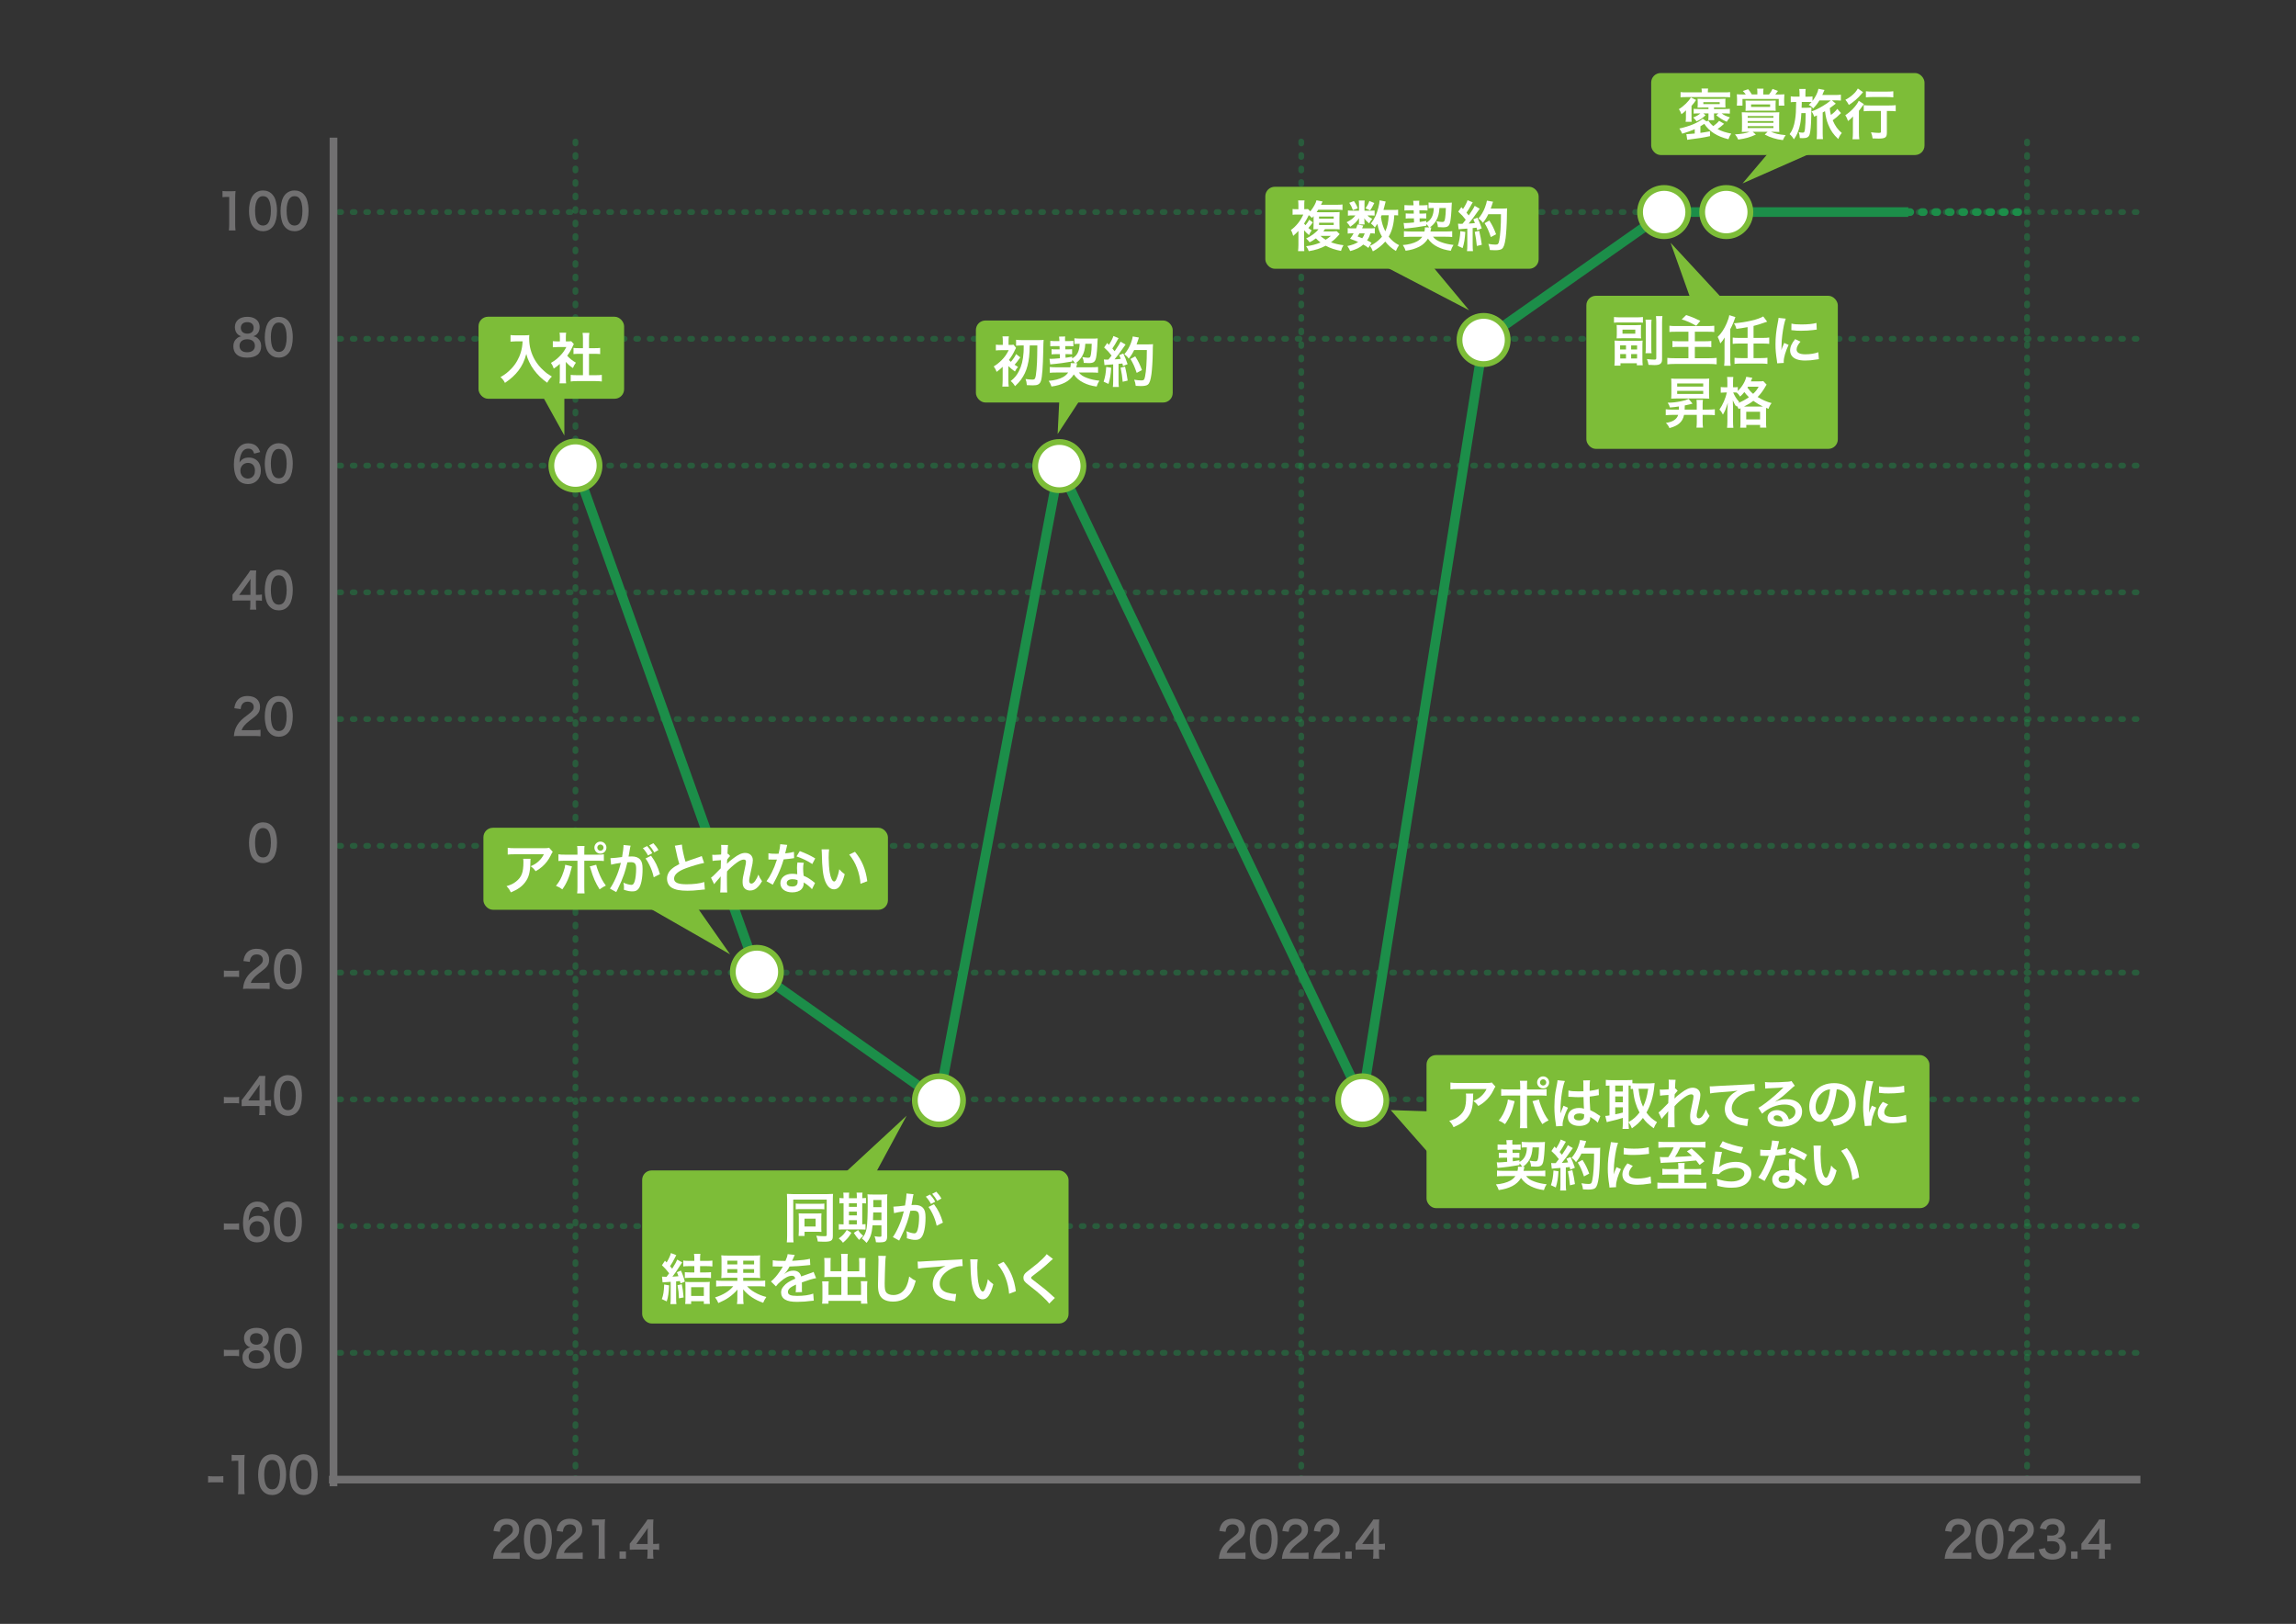 <?xml version="1.0" encoding="UTF-8"?>
<svg xmlns="http://www.w3.org/2000/svg" viewBox="0 0 1190.55 841.89">
  <rect x="0" y="0" width="1190.55" height="841.89" fill="#333333" stroke="none"/>
  <defs>
    <style>
      .cls-1, .cls-2 {
        stroke: #1c8e49;
      }

      .cls-1, .cls-2, .cls-3, .cls-4 {
        fill: none;
      }

      .cls-1, .cls-3 {
        stroke-width: 4px;
      }

      .cls-1, .cls-4 {
        stroke-dasharray: 0 0 1 6;
        stroke-linecap: round;
        stroke-linejoin: round;
      }

      .cls-5, .cls-6 {
        fill: #fff;
      }

      .cls-7 {
        fill: #717071;
      }

      .cls-8 {
        fill: #7dbd38;
      }

      .cls-2 {
        stroke-width: 5px;
      }

      .cls-2, .cls-6, .cls-3 {
        stroke-miterlimit: 10;
      }

      .cls-6 {
        stroke: #7dbd38;
      }

      .cls-6, .cls-4 {
        stroke-width: 3px;
      }

      .cls-3 {
        stroke: #717071;
        stroke-linecap: square;
      }

      .cls-4 {
        isolation: isolate;
        opacity: .47;
        stroke: #1f8847;
      }
    </style>
  </defs>
  <g id="_グラフ" data-name="グラフ">
    <line class="cls-4" x1="298.38" y1="73.36" x2="298.38" y2="767.1"/>
    <line class="cls-4" x1="674.74" y1="73.36" x2="674.74" y2="767.1"/>
    <line class="cls-4" x1="1051.1" y1="73.36" x2="1051.1" y2="767.1"/>
    <line class="cls-4" x1="1107.88" y1="701.38" x2="172.59" y2="701.38"/>
    <line class="cls-4" x1="1107.88" y1="635.67" x2="172.59" y2="635.67"/>
    <line class="cls-4" x1="1107.88" y1="569.95" x2="172.59" y2="569.95"/>
    <line class="cls-4" x1="1107.88" y1="504.24" x2="172.59" y2="504.24"/>
    <line class="cls-4" x1="1107.88" y1="372.81" x2="172.59" y2="372.81"/>
    <line class="cls-4" x1="1107.88" y1="307.09" x2="172.59" y2="307.09"/>
    <line class="cls-4" x1="1107.88" y1="241.38" x2="172.59" y2="241.38"/>
    <line class="cls-4" x1="1107.88" y1="175.66" x2="172.59" y2="175.66"/>
    <line class="cls-4" x1="1107.88" y1="109.95" x2="172.59" y2="109.95"/>
    <line class="cls-4" x1="1107.88" y1="438.52" x2="172.59" y2="438.52"/>
    <g>
      <path class="cls-7" d="m258.61,808.09c-1.79,0-2.16.03-2.96.13.14-1.45.3-2.35.6-3.27.62-1.86,1.65-3.5,3.15-5,.8-.79,1.49-1.38,3.79-3.09,2.11-1.61,2.76-2.45,2.76-3.75,0-1.73-1.22-2.81-3.17-2.81-1.33,0-2.34.51-2.92,1.51-.39.61-.55,1.17-.71,2.35l-3.28-.43c.32-1.94.74-2.98,1.58-4.08,1.15-1.48,2.96-2.27,5.26-2.27,4.02,0,6.5,2.14,6.5,5.64,0,1.68-.5,2.91-1.63,4.08-.64.66-.87.87-3.86,3.14-1.01.79-2.16,1.86-2.73,2.55-.69.82-.96,1.33-1.31,2.3h6.43c1.45,0,2.6-.08,3.35-.2v3.37c-1.08-.1-2-.15-3.47-.15h-7.37Z"/>
      <path class="cls-7" d="m274.09,806.44c-.69-.76-1.22-1.66-1.52-2.58-.6-1.81-.9-3.8-.9-5.87,0-2.7.55-5.51,1.4-7.07,1.24-2.3,3.31-3.55,5.86-3.55,1.95,0,3.63.71,4.84,2.07.69.77,1.22,1.66,1.52,2.58.6,1.79.9,3.83.9,5.92,0,3.14-.62,5.89-1.7,7.55-1.29,1.99-3.19,3.01-5.58,3.01-1.95,0-3.61-.71-4.82-2.07Zm7.33-1.96c1.03-1.2,1.61-3.57,1.61-6.56s-.57-5.28-1.61-6.53c-.55-.69-1.47-1.07-2.5-1.07-1.1,0-1.91.41-2.57,1.3-1.01,1.33-1.52,3.42-1.52,6.2s.44,4.9,1.17,6.07c.71,1.12,1.68,1.66,2.94,1.66,1.01,0,1.91-.38,2.48-1.07Z"/>
      <path class="cls-7" d="m291.31,808.09c-1.79,0-2.16.03-2.96.13.14-1.45.3-2.35.6-3.27.62-1.86,1.65-3.5,3.15-5,.8-.79,1.49-1.38,3.79-3.09,2.11-1.61,2.76-2.45,2.76-3.75,0-1.73-1.22-2.81-3.17-2.81-1.33,0-2.34.51-2.92,1.51-.39.61-.55,1.17-.71,2.35l-3.28-.43c.32-1.94.74-2.98,1.58-4.08,1.15-1.48,2.96-2.27,5.26-2.27,4.02,0,6.5,2.14,6.5,5.64,0,1.68-.5,2.91-1.63,4.08-.64.66-.87.87-3.86,3.14-1.01.79-2.16,1.86-2.73,2.55-.69.82-.96,1.33-1.31,2.3h6.43c1.45,0,2.6-.08,3.35-.2v3.37c-1.08-.1-2-.15-3.47-.15h-7.37Z"/>
      <path class="cls-7" d="m310.28,808.09c.14-.99.18-1.99.18-3.32v-14.06h-1.1c-.85,0-1.52.05-2.37.15v-3.24c.71.13,1.22.15,2.3.15h2.11c1.17,0,1.52-.03,2.34-.13-.14,1.51-.18,2.68-.18,4.21v12.91c0,1.35.05,2.27.18,3.32h-3.47Z"/>
      <path class="cls-7" d="m321.23,808.09v-3.72h3.35v3.72h-3.35Z"/>
      <path class="cls-7" d="m341.8,803.55c-.85-.13-1.33-.15-2.3-.18h-.83v1.81c0,1.3.05,1.96.18,2.91h-3.26c.14-.89.18-1.68.18-2.96v-1.76h-6.36c-1.36,0-2.09.03-2.87.1v-3.14c.78-.94,1.03-1.28,1.84-2.35l5.44-7.4c1.01-1.35,1.38-1.89,1.91-2.81h3.1c-.14,1.48-.16,2.37-.16,4.31v8.37h.8c.92,0,1.47-.05,2.32-.18v3.27Zm-5.99-8.34c0-1.2.02-2.01.12-3.06-.46.74-.74,1.15-1.56,2.27l-4.41,6.07h5.86v-5.28Z"/>
    </g>
    <g>
      <path class="cls-7" d="m634.97,808.09c-1.79,0-2.16.03-2.96.13.14-1.45.3-2.35.6-3.27.62-1.86,1.65-3.5,3.15-5,.8-.79,1.49-1.38,3.79-3.09,2.11-1.61,2.76-2.45,2.76-3.75,0-1.73-1.22-2.81-3.17-2.81-1.33,0-2.34.51-2.92,1.51-.39.61-.55,1.17-.71,2.35l-3.28-.43c.32-1.94.74-2.98,1.58-4.08,1.15-1.48,2.96-2.27,5.26-2.27,4.02,0,6.5,2.14,6.5,5.64,0,1.68-.5,2.91-1.63,4.08-.64.66-.87.87-3.86,3.14-1.01.79-2.16,1.86-2.73,2.55-.69.82-.96,1.33-1.31,2.3h6.43c1.45,0,2.6-.08,3.35-.2v3.37c-1.08-.1-2-.15-3.47-.15h-7.37Z"/>
      <path class="cls-7" d="m650.45,806.44c-.69-.76-1.22-1.66-1.52-2.58-.6-1.81-.9-3.8-.9-5.87,0-2.7.55-5.51,1.4-7.07,1.24-2.3,3.31-3.55,5.86-3.55,1.95,0,3.63.71,4.84,2.07.69.77,1.22,1.66,1.52,2.58.6,1.79.9,3.83.9,5.92,0,3.14-.62,5.89-1.7,7.55-1.29,1.99-3.19,3.01-5.58,3.01-1.95,0-3.61-.71-4.82-2.07Zm7.33-1.96c1.03-1.2,1.61-3.57,1.61-6.56s-.57-5.28-1.61-6.53c-.55-.69-1.47-1.07-2.5-1.07-1.1,0-1.91.41-2.57,1.3-1.01,1.33-1.52,3.42-1.52,6.2s.44,4.9,1.17,6.07c.71,1.12,1.68,1.66,2.94,1.66,1.01,0,1.91-.38,2.48-1.07Z"/>
      <path class="cls-7" d="m667.67,808.09c-1.79,0-2.16.03-2.96.13.14-1.45.3-2.35.6-3.27.62-1.86,1.65-3.5,3.15-5,.8-.79,1.49-1.38,3.79-3.09,2.11-1.61,2.76-2.45,2.76-3.75,0-1.73-1.22-2.81-3.17-2.81-1.33,0-2.34.51-2.92,1.51-.39.61-.55,1.17-.71,2.35l-3.28-.43c.32-1.94.74-2.98,1.58-4.08,1.15-1.48,2.96-2.27,5.26-2.27,4.02,0,6.5,2.14,6.5,5.64,0,1.68-.5,2.91-1.63,4.08-.64.66-.87.87-3.86,3.14-1.01.79-2.16,1.86-2.73,2.55-.69.82-.96,1.33-1.31,2.3h6.43c1.45,0,2.6-.08,3.35-.2v3.37c-1.08-.1-2-.15-3.47-.15h-7.37Z"/>
      <path class="cls-7" d="m684.01,808.09c-1.79,0-2.16.03-2.96.13.14-1.45.3-2.35.6-3.27.62-1.86,1.65-3.5,3.15-5,.8-.79,1.49-1.38,3.79-3.09,2.11-1.61,2.76-2.45,2.76-3.75,0-1.73-1.22-2.81-3.17-2.81-1.33,0-2.34.51-2.92,1.51-.39.61-.55,1.17-.71,2.35l-3.28-.43c.32-1.94.74-2.98,1.58-4.08,1.15-1.48,2.96-2.27,5.26-2.27,4.02,0,6.5,2.14,6.5,5.64,0,1.68-.5,2.91-1.63,4.08-.64.66-.87.87-3.86,3.14-1.01.79-2.16,1.86-2.73,2.55-.69.82-.96,1.33-1.31,2.3h6.43c1.45,0,2.6-.08,3.35-.2v3.37c-1.08-.1-2-.15-3.47-.15h-7.37Z"/>
      <path class="cls-7" d="m697.58,808.09v-3.72h3.35v3.72h-3.35Z"/>
      <path class="cls-7" d="m718.16,803.55c-.85-.13-1.33-.15-2.3-.18h-.83v1.81c0,1.3.05,1.96.18,2.91h-3.26c.14-.89.18-1.68.18-2.96v-1.76h-6.36c-1.36,0-2.09.03-2.87.1v-3.14c.78-.94,1.03-1.28,1.84-2.35l5.44-7.4c1.01-1.35,1.38-1.89,1.91-2.81h3.1c-.14,1.48-.16,2.37-.16,4.31v8.37h.8c.92,0,1.47-.05,2.32-.18v3.27Zm-5.99-8.34c0-1.2.02-2.01.12-3.06-.46.74-.74,1.15-1.56,2.27l-4.41,6.07h5.86v-5.28Z"/>
    </g>
    <g>
      <path class="cls-7" d="m1011.33,808.09c-1.79,0-2.16.03-2.96.13.14-1.45.3-2.35.6-3.27.62-1.86,1.65-3.5,3.15-5,.8-.79,1.49-1.38,3.79-3.09,2.11-1.61,2.76-2.45,2.76-3.75,0-1.73-1.22-2.81-3.17-2.81-1.33,0-2.34.51-2.92,1.51-.39.61-.55,1.17-.71,2.35l-3.28-.43c.32-1.94.74-2.98,1.58-4.08,1.15-1.48,2.96-2.27,5.26-2.27,4.02,0,6.5,2.14,6.5,5.64,0,1.68-.5,2.91-1.63,4.08-.64.66-.87.87-3.86,3.14-1.01.79-2.16,1.86-2.73,2.55-.69.82-.96,1.33-1.31,2.3h6.43c1.45,0,2.6-.08,3.35-.2v3.37c-1.08-.1-2-.15-3.47-.15h-7.37Z"/>
      <path class="cls-7" d="m1026.81,806.44c-.69-.76-1.22-1.66-1.52-2.58-.6-1.81-.9-3.8-.9-5.87,0-2.7.55-5.51,1.4-7.07,1.24-2.3,3.31-3.55,5.86-3.55,1.95,0,3.63.71,4.84,2.07.69.77,1.22,1.66,1.52,2.58.6,1.79.9,3.83.9,5.92,0,3.14-.62,5.89-1.7,7.55-1.29,1.99-3.19,3.01-5.58,3.01-1.95,0-3.61-.71-4.82-2.07Zm7.33-1.96c1.03-1.2,1.61-3.57,1.61-6.56s-.57-5.28-1.61-6.53c-.55-.69-1.47-1.07-2.5-1.07-1.1,0-1.91.41-2.57,1.3-1.01,1.33-1.52,3.42-1.52,6.2s.44,4.9,1.17,6.07c.71,1.12,1.68,1.66,2.94,1.66,1.01,0,1.91-.38,2.48-1.07Z"/>
      <path class="cls-7" d="m1044.03,808.09c-1.79,0-2.16.03-2.96.13.14-1.45.3-2.35.6-3.27.62-1.86,1.65-3.5,3.15-5,.8-.79,1.49-1.38,3.79-3.09,2.11-1.61,2.76-2.45,2.76-3.75,0-1.73-1.22-2.81-3.17-2.81-1.33,0-2.34.51-2.92,1.51-.39.61-.55,1.17-.71,2.35l-3.28-.43c.32-1.94.74-2.98,1.58-4.08,1.15-1.48,2.96-2.27,5.26-2.27,4.02,0,6.5,2.14,6.5,5.64,0,1.68-.5,2.91-1.63,4.08-.64.66-.87.87-3.86,3.14-1.01.79-2.16,1.86-2.73,2.55-.69.82-.96,1.33-1.31,2.3h6.43c1.45,0,2.6-.08,3.35-.2v3.37c-1.08-.1-2-.15-3.47-.15h-7.37Z"/>
      <path class="cls-7" d="m1060.4,802.56c.3,1.17.5,1.58,1.08,2.09.76.66,1.68.99,2.78.99,2.27,0,3.72-1.3,3.72-3.32,0-1.17-.46-2.14-1.29-2.68-.55-.36-1.63-.61-2.64-.61s-1.68.03-2.46.13v-3.16c.73.1,1.24.13,2.23.13,2.3,0,3.65-1.17,3.65-3.14,0-1.76-1.08-2.75-3.03-2.75-1.13,0-1.95.28-2.5.79-.46.48-.69.92-.96,1.96l-3.28-.61c.57-1.89,1.1-2.78,2.18-3.65,1.17-.94,2.66-1.4,4.5-1.4,3.83,0,6.32,2.14,6.32,5.46,0,1.53-.6,2.93-1.58,3.75-.5.43-1.01.64-2.23,1,1.63.28,2.48.71,3.28,1.71.76.94,1.1,2.02,1.1,3.52,0,1.38-.53,2.78-1.38,3.73-1.26,1.35-3.19,2.07-5.65,2.07-2.69,0-4.52-.77-5.83-2.42-.57-.71-.87-1.38-1.29-2.86l3.28-.71Z"/>
      <path class="cls-7" d="m1073.94,808.09v-3.72h3.35v3.72h-3.35Z"/>
      <path class="cls-7" d="m1094.52,803.55c-.85-.13-1.33-.15-2.3-.18h-.83v1.81c0,1.3.05,1.96.18,2.91h-3.26c.14-.89.18-1.68.18-2.96v-1.76h-6.36c-1.36,0-2.09.03-2.87.1v-3.14c.78-.94,1.03-1.28,1.84-2.35l5.44-7.4c1.01-1.35,1.38-1.89,1.91-2.81h3.1c-.14,1.48-.16,2.37-.16,4.31v8.37h.8c.92,0,1.47-.05,2.32-.18v3.27Zm-5.99-8.34c0-1.2.02-2.01.12-3.06-.46.74-.74,1.15-1.56,2.27l-4.41,6.07h5.86v-5.28Z"/>
    </g>
    <line class="cls-3" x1="172.93" y1="73.36" x2="172.93" y2="768.55"/>
    <line class="cls-3" x1="1107.88" y1="767.1" x2="172.59" y2="767.1"/>
    <g>
      <path class="cls-7" d="m118.67,119.47c.14-1,.18-1.99.18-3.32v-14.06h-1.1c-.85,0-1.52.05-2.37.15v-3.24c.71.13,1.22.15,2.3.15h2.11c1.17,0,1.52-.03,2.34-.13-.14,1.51-.18,2.68-.18,4.21v12.91c0,1.35.04,2.27.18,3.32h-3.47Z"/>
      <path class="cls-7" d="m131.53,117.82c-.69-.77-1.22-1.66-1.52-2.58-.6-1.81-.89-3.8-.89-5.87,0-2.7.55-5.51,1.4-7.07,1.24-2.3,3.31-3.55,5.86-3.55,1.95,0,3.63.71,4.85,2.07.69.77,1.22,1.66,1.52,2.58.6,1.79.89,3.83.89,5.92,0,3.14-.62,5.89-1.7,7.55-1.29,1.99-3.19,3.01-5.58,3.01-1.95,0-3.61-.71-4.82-2.07Zm7.33-1.96c1.03-1.2,1.61-3.57,1.61-6.56s-.57-5.28-1.61-6.53c-.55-.69-1.47-1.07-2.5-1.07-1.1,0-1.91.41-2.57,1.3-1.01,1.33-1.52,3.42-1.52,6.2s.44,4.9,1.17,6.07c.71,1.12,1.68,1.66,2.94,1.66,1.01,0,1.91-.38,2.48-1.07Z"/>
      <path class="cls-7" d="m147.88,117.82c-.69-.77-1.22-1.66-1.52-2.58-.6-1.81-.89-3.8-.89-5.87,0-2.7.55-5.51,1.4-7.07,1.24-2.3,3.31-3.55,5.86-3.55,1.95,0,3.63.71,4.85,2.07.69.77,1.22,1.66,1.52,2.58.6,1.79.89,3.83.89,5.92,0,3.14-.62,5.89-1.7,7.55-1.29,1.99-3.19,3.01-5.58,3.01-1.95,0-3.61-.71-4.82-2.07Zm7.33-1.96c1.03-1.2,1.61-3.57,1.61-6.56s-.57-5.28-1.61-6.53c-.55-.69-1.47-1.07-2.5-1.07-1.1,0-1.91.41-2.57,1.3-1.01,1.33-1.52,3.42-1.52,6.2s.44,4.9,1.17,6.07c.71,1.12,1.68,1.66,2.94,1.66,1.01,0,1.91-.38,2.48-1.07Z"/>
      <path class="cls-7" d="m122.92,172.95c-.71-.82-1.12-2.07-1.12-3.37,0-3.27,2.48-5.33,6.41-5.33,2.78,0,4.82,1,5.81,2.78.39.71.62,1.63.62,2.55,0,2.37-1.22,4.11-3.31,4.77,1.03.15,1.72.48,2.48,1.2,1.08.97,1.61,2.3,1.61,3.98,0,3.8-2.57,5.89-7.28,5.89-2.66,0-4.5-.64-5.81-2.04-.85-.92-1.33-2.3-1.33-3.83,0-1.79.62-3.19,1.88-4.18.76-.59,1.33-.84,2.27-1.02-.96-.28-1.56-.66-2.23-1.4Zm9.25,6.33c0-2.12-1.49-3.39-3.97-3.39s-4,1.3-4,3.42,1.47,3.32,3.95,3.32,4.02-1.2,4.02-3.34Zm-7.3-9.34c0,1.86,1.29,3.04,3.38,3.04s3.28-1.15,3.28-3.01-1.29-2.96-3.33-2.96-3.33,1.15-3.33,2.93Z"/>
      <path class="cls-7" d="m139.71,183.34c-.69-.77-1.22-1.66-1.52-2.58-.6-1.81-.89-3.8-.89-5.87,0-2.7.55-5.51,1.4-7.07,1.24-2.3,3.31-3.55,5.86-3.55,1.95,0,3.63.71,4.85,2.07.69.77,1.22,1.66,1.52,2.58.6,1.79.89,3.83.89,5.92,0,3.14-.62,5.89-1.7,7.55-1.29,1.99-3.19,3.01-5.58,3.01-1.95,0-3.61-.71-4.82-2.07Zm7.33-1.96c1.03-1.2,1.61-3.57,1.61-6.56s-.57-5.28-1.61-6.53c-.55-.69-1.47-1.07-2.5-1.07-1.1,0-1.91.41-2.57,1.3-1.01,1.33-1.52,3.42-1.52,6.2s.44,4.9,1.17,6.07c.71,1.12,1.68,1.66,2.94,1.66,1.01,0,1.91-.38,2.48-1.07Z"/>
      <path class="cls-7" d="m131.81,235.18c-.6-1.86-1.45-2.58-3.08-2.58s-2.82.89-3.61,2.65c-.57,1.33-.83,2.55-.94,4.52,1.24-1.86,2.6-2.55,4.92-2.55s4.32,1.12,5.33,3.04c.55,1,.83,2.32.83,3.83,0,4.03-2.76,6.89-6.66,6.89-1.84,0-3.54-.61-4.66-1.68-1.7-1.63-2.66-4.69-2.66-8.55,0-3.14.71-6.15,1.88-7.88,1.36-2.04,3.19-3.04,5.6-3.04,1.97,0,3.61.66,4.71,1.94.6.69.94,1.28,1.45,2.6l-3.1.82Zm-7.16,8.9c0,2.32,1.63,4.03,3.88,4.03,1.33,0,2.5-.66,3.14-1.79.35-.59.53-1.43.53-2.32,0-2.53-1.36-4.01-3.63-4.01s-3.93,1.73-3.93,4.08Z"/>
      <path class="cls-7" d="m139.71,248.86c-.69-.77-1.22-1.66-1.52-2.58-.6-1.81-.89-3.8-.89-5.87,0-2.7.55-5.51,1.4-7.07,1.24-2.3,3.31-3.55,5.86-3.55,1.95,0,3.63.71,4.85,2.07.69.77,1.22,1.66,1.52,2.58.6,1.79.89,3.83.89,5.92,0,3.14-.62,5.89-1.7,7.55-1.29,1.99-3.19,3.01-5.58,3.01-1.95,0-3.61-.71-4.82-2.07Zm7.33-1.96c1.03-1.2,1.61-3.57,1.61-6.56s-.57-5.28-1.61-6.53c-.55-.69-1.47-1.07-2.5-1.07-1.1,0-1.91.41-2.57,1.3-1.01,1.33-1.52,3.42-1.52,6.2s.44,4.9,1.17,6.07c.71,1.12,1.68,1.66,2.94,1.66,1.01,0,1.91-.38,2.48-1.07Z"/>
      <path class="cls-7" d="m135.83,311.5c-.85-.13-1.33-.15-2.3-.18h-.83v1.81c0,1.3.04,1.96.18,2.91h-3.26c.14-.89.18-1.68.18-2.96v-1.76h-6.36c-1.36,0-2.09.03-2.87.1v-3.14c.78-.94,1.04-1.28,1.84-2.35l5.44-7.4c1.01-1.35,1.38-1.89,1.91-2.81h3.1c-.14,1.48-.16,2.37-.16,4.31v8.37h.8c.92,0,1.47-.05,2.32-.18v3.27Zm-5.99-8.34c0-1.2.02-2.02.12-3.06-.46.74-.74,1.15-1.56,2.27l-4.41,6.07h5.86v-5.28Z"/>
      <path class="cls-7" d="m139.71,314.38c-.69-.77-1.22-1.66-1.52-2.58-.6-1.81-.89-3.8-.89-5.87,0-2.7.55-5.51,1.4-7.07,1.24-2.3,3.31-3.55,5.86-3.55,1.95,0,3.63.71,4.85,2.07.69.77,1.22,1.66,1.52,2.58.6,1.79.89,3.83.89,5.92,0,3.14-.62,5.89-1.7,7.55-1.29,1.99-3.19,3.01-5.58,3.01-1.95,0-3.61-.71-4.82-2.07Zm7.33-1.96c1.03-1.2,1.61-3.57,1.61-6.56s-.57-5.28-1.61-6.53c-.55-.69-1.47-1.07-2.5-1.07-1.1,0-1.91.41-2.57,1.3-1.01,1.33-1.52,3.42-1.52,6.2s.44,4.9,1.17,6.07c.71,1.12,1.68,1.66,2.94,1.66,1.01,0,1.91-.38,2.48-1.07Z"/>
      <path class="cls-7" d="m124.23,381.56c-1.79,0-2.16.03-2.96.13.14-1.45.3-2.35.6-3.27.62-1.86,1.65-3.5,3.15-5,.8-.79,1.49-1.38,3.79-3.09,2.11-1.61,2.76-2.45,2.76-3.75,0-1.73-1.22-2.81-3.17-2.81-1.33,0-2.34.51-2.92,1.5-.39.61-.55,1.17-.71,2.35l-3.28-.43c.32-1.94.73-2.98,1.58-4.08,1.15-1.48,2.96-2.27,5.26-2.27,4.02,0,6.5,2.14,6.5,5.64,0,1.68-.5,2.91-1.63,4.08-.64.66-.87.87-3.86,3.14-1.01.79-2.16,1.86-2.73,2.55-.69.82-.96,1.33-1.31,2.3h6.43c1.45,0,2.6-.08,3.35-.2v3.37c-1.08-.1-2-.15-3.47-.15h-7.37Z"/>
      <path class="cls-7" d="m139.71,379.9c-.69-.77-1.22-1.66-1.52-2.58-.6-1.81-.89-3.8-.89-5.87,0-2.7.55-5.51,1.4-7.07,1.24-2.3,3.31-3.55,5.86-3.55,1.95,0,3.63.71,4.85,2.07.69.77,1.22,1.66,1.52,2.58.6,1.79.89,3.83.89,5.92,0,3.14-.62,5.89-1.7,7.55-1.29,1.99-3.19,3.01-5.58,3.01-1.95,0-3.61-.71-4.82-2.07Zm7.33-1.96c1.03-1.2,1.61-3.57,1.61-6.56s-.57-5.28-1.61-6.53c-.55-.69-1.47-1.07-2.5-1.07-1.1,0-1.91.41-2.57,1.3-1.01,1.33-1.52,3.42-1.52,6.2s.44,4.9,1.17,6.07c.71,1.12,1.68,1.66,2.94,1.66,1.01,0,1.91-.38,2.48-1.07Z"/>
      <path class="cls-7" d="m131.53,445.42c-.69-.76-1.22-1.66-1.52-2.58-.6-1.81-.89-3.8-.89-5.87,0-2.7.55-5.51,1.4-7.07,1.24-2.3,3.31-3.55,5.86-3.55,1.95,0,3.63.71,4.85,2.07.69.77,1.22,1.66,1.52,2.58.6,1.79.89,3.83.89,5.92,0,3.14-.62,5.89-1.7,7.55-1.29,1.99-3.19,3.01-5.58,3.01-1.95,0-3.61-.71-4.82-2.07Zm7.33-1.96c1.03-1.2,1.61-3.57,1.61-6.56s-.57-5.28-1.61-6.53c-.55-.69-1.47-1.07-2.5-1.07-1.1,0-1.91.41-2.57,1.3-1.01,1.33-1.52,3.42-1.52,6.2s.44,4.9,1.17,6.07c.71,1.12,1.68,1.66,2.94,1.66,1.01,0,1.91-.38,2.48-1.07Z"/>
      <path class="cls-7" d="m116.08,503.16c.66.1,1.24.15,2.16.15h3.56c.94,0,1.52-.05,2.18-.15v3.39c-.76-.13-1.24-.15-2.18-.15h-3.56c-.9,0-1.4.03-2.16.15v-3.39Z"/>
      <path class="cls-7" d="m128.96,512.6c-1.79,0-2.16.03-2.96.13.14-1.45.3-2.35.6-3.27.62-1.86,1.65-3.5,3.15-5,.8-.79,1.49-1.38,3.79-3.09,2.11-1.61,2.76-2.45,2.76-3.75,0-1.73-1.22-2.81-3.17-2.81-1.33,0-2.34.51-2.92,1.51-.39.61-.55,1.17-.71,2.35l-3.28-.43c.32-1.94.73-2.99,1.58-4.08,1.15-1.48,2.96-2.27,5.26-2.27,4.02,0,6.5,2.14,6.5,5.64,0,1.68-.5,2.91-1.63,4.08-.64.66-.87.87-3.86,3.14-1.01.79-2.16,1.86-2.73,2.55-.69.82-.96,1.33-1.31,2.3h6.43c1.45,0,2.6-.08,3.35-.2v3.37c-1.08-.1-2-.15-3.47-.15h-7.37Z"/>
      <path class="cls-7" d="m144.44,510.94c-.69-.76-1.22-1.66-1.52-2.58-.6-1.81-.89-3.8-.89-5.87,0-2.7.55-5.51,1.4-7.07,1.24-2.3,3.31-3.55,5.86-3.55,1.95,0,3.63.71,4.85,2.07.69.77,1.22,1.66,1.52,2.58.6,1.79.89,3.83.89,5.92,0,3.14-.62,5.89-1.7,7.55-1.29,1.99-3.19,3.01-5.58,3.01-1.95,0-3.61-.71-4.82-2.07Zm7.33-1.96c1.03-1.2,1.61-3.57,1.61-6.56s-.57-5.28-1.61-6.53c-.55-.69-1.47-1.07-2.5-1.07-1.1,0-1.91.41-2.57,1.3-1.01,1.33-1.52,3.42-1.52,6.2s.44,4.9,1.17,6.07c.71,1.12,1.68,1.66,2.94,1.66,1.01,0,1.91-.38,2.48-1.07Z"/>
      <path class="cls-7" d="m116.08,568.68c.66.1,1.24.15,2.16.15h3.56c.94,0,1.52-.05,2.18-.15v3.39c-.76-.13-1.24-.15-2.18-.15h-3.56c-.9,0-1.4.03-2.16.15v-3.39Z"/>
      <path class="cls-7" d="m140.56,573.58c-.85-.13-1.33-.15-2.3-.18h-.83v1.81c0,1.3.04,1.96.18,2.91h-3.26c.14-.89.18-1.68.18-2.96v-1.76h-6.36c-1.36,0-2.09.03-2.87.1v-3.14c.78-.94,1.04-1.28,1.84-2.35l5.44-7.4c1.01-1.35,1.38-1.89,1.91-2.81h3.1c-.14,1.48-.16,2.37-.16,4.31v8.37h.8c.92,0,1.47-.05,2.32-.18v3.27Zm-5.99-8.34c0-1.2.02-2.02.12-3.06-.46.74-.74,1.15-1.56,2.27l-4.41,6.07h5.86v-5.28Z"/>
      <path class="cls-7" d="m144.44,576.46c-.69-.76-1.22-1.66-1.52-2.58-.6-1.81-.89-3.8-.89-5.87,0-2.7.55-5.51,1.4-7.07,1.24-2.3,3.31-3.55,5.86-3.55,1.95,0,3.63.71,4.85,2.07.69.77,1.22,1.66,1.52,2.58.6,1.79.89,3.83.89,5.92,0,3.14-.62,5.89-1.7,7.55-1.29,1.99-3.19,3.01-5.58,3.01-1.95,0-3.61-.71-4.82-2.07Zm7.33-1.96c1.03-1.2,1.61-3.57,1.61-6.56s-.57-5.28-1.61-6.53c-.55-.69-1.47-1.07-2.5-1.07-1.1,0-1.91.41-2.57,1.3-1.01,1.33-1.52,3.42-1.52,6.2s.44,4.9,1.17,6.07c.71,1.12,1.68,1.66,2.94,1.66,1.01,0,1.91-.38,2.48-1.07Z"/>
      <path class="cls-7" d="m116.08,634.21c.66.1,1.24.15,2.16.15h3.56c.94,0,1.52-.05,2.18-.15v3.39c-.76-.13-1.24-.15-2.18-.15h-3.56c-.9,0-1.4.03-2.16.15v-3.39Z"/>
      <path class="cls-7" d="m136.54,628.31c-.6-1.86-1.45-2.58-3.08-2.58s-2.82.89-3.61,2.65c-.57,1.33-.83,2.55-.94,4.52,1.24-1.86,2.6-2.55,4.92-2.55s4.32,1.12,5.33,3.04c.55,1,.83,2.32.83,3.83,0,4.03-2.76,6.89-6.66,6.89-1.84,0-3.54-.61-4.66-1.68-1.7-1.63-2.66-4.7-2.66-8.55,0-3.14.71-6.15,1.88-7.88,1.36-2.04,3.19-3.04,5.6-3.04,1.97,0,3.61.66,4.71,1.94.6.69.94,1.28,1.45,2.6l-3.1.82Zm-7.16,8.9c0,2.32,1.63,4.03,3.88,4.03,1.33,0,2.5-.66,3.14-1.79.35-.59.53-1.43.53-2.32,0-2.53-1.36-4.01-3.63-4.01s-3.93,1.73-3.93,4.08Z"/>
      <path class="cls-7" d="m144.44,641.99c-.69-.76-1.22-1.66-1.52-2.58-.6-1.81-.89-3.8-.89-5.87,0-2.7.55-5.51,1.4-7.07,1.24-2.3,3.31-3.55,5.86-3.55,1.95,0,3.63.71,4.85,2.07.69.77,1.22,1.66,1.52,2.58.6,1.79.89,3.83.89,5.92,0,3.14-.62,5.89-1.7,7.55-1.29,1.99-3.19,3.01-5.58,3.01-1.95,0-3.61-.71-4.82-2.07Zm7.33-1.96c1.03-1.2,1.61-3.57,1.61-6.56s-.57-5.28-1.61-6.53c-.55-.69-1.47-1.07-2.5-1.07-1.1,0-1.91.41-2.57,1.3-1.01,1.33-1.52,3.42-1.52,6.2s.44,4.9,1.17,6.07c.71,1.12,1.68,1.66,2.94,1.66,1.01,0,1.91-.38,2.48-1.07Z"/>
      <path class="cls-7" d="m116.08,699.73c.66.1,1.24.15,2.16.15h3.56c.94,0,1.52-.05,2.18-.15v3.39c-.76-.13-1.24-.15-2.18-.15h-3.56c-.9,0-1.4.03-2.16.15v-3.39Z"/>
      <path class="cls-7" d="m127.65,697.12c-.71-.82-1.12-2.07-1.12-3.37,0-3.27,2.48-5.33,6.41-5.33,2.78,0,4.82,1,5.81,2.78.39.71.62,1.63.62,2.55,0,2.37-1.22,4.11-3.31,4.77,1.03.15,1.72.49,2.48,1.2,1.08.97,1.61,2.3,1.61,3.98,0,3.8-2.57,5.89-7.28,5.89-2.66,0-4.5-.64-5.81-2.04-.85-.92-1.33-2.3-1.33-3.83,0-1.79.62-3.19,1.88-4.18.76-.59,1.33-.84,2.27-1.02-.96-.28-1.56-.66-2.23-1.4Zm9.25,6.33c0-2.12-1.49-3.39-3.97-3.39s-4,1.3-4,3.42,1.47,3.32,3.95,3.32,4.02-1.2,4.02-3.34Zm-7.3-9.34c0,1.86,1.29,3.04,3.38,3.04s3.28-1.15,3.28-3.01-1.29-2.96-3.33-2.96-3.33,1.15-3.33,2.93Z"/>
      <path class="cls-7" d="m144.44,707.51c-.69-.76-1.22-1.66-1.52-2.58-.6-1.81-.89-3.8-.89-5.87,0-2.7.55-5.51,1.4-7.07,1.24-2.3,3.31-3.55,5.86-3.55,1.95,0,3.63.71,4.85,2.07.69.77,1.22,1.66,1.52,2.58.6,1.79.89,3.83.89,5.92,0,3.14-.62,5.89-1.7,7.55-1.29,1.99-3.19,3.01-5.58,3.01-1.95,0-3.61-.71-4.82-2.07Zm7.33-1.96c1.03-1.2,1.61-3.57,1.61-6.56s-.57-5.28-1.61-6.53c-.55-.69-1.47-1.07-2.5-1.07-1.1,0-1.91.41-2.57,1.3-1.01,1.33-1.52,3.42-1.52,6.2s.44,4.9,1.17,6.07c.71,1.12,1.68,1.66,2.94,1.66,1.01,0,1.91-.38,2.48-1.07Z"/>
      <path class="cls-7" d="m107.91,765.25c.66.1,1.24.15,2.16.15h3.56c.94,0,1.52-.05,2.18-.15v3.39c-.76-.13-1.24-.15-2.18-.15h-3.56c-.9,0-1.4.03-2.16.15v-3.39Z"/>
      <path class="cls-7" d="m123.4,774.69c.14-1,.18-1.99.18-3.32v-14.06h-1.1c-.85,0-1.52.05-2.37.15v-3.24c.71.13,1.22.15,2.3.15h2.11c1.17,0,1.52-.03,2.34-.13-.14,1.51-.18,2.68-.18,4.21v12.91c0,1.35.04,2.27.18,3.32h-3.47Z"/>
      <path class="cls-7" d="m136.26,773.03c-.69-.76-1.22-1.66-1.52-2.58-.6-1.81-.89-3.8-.89-5.87,0-2.7.55-5.51,1.4-7.07,1.24-2.3,3.31-3.55,5.86-3.55,1.95,0,3.63.71,4.85,2.07.69.77,1.22,1.66,1.52,2.58.6,1.79.89,3.83.89,5.92,0,3.14-.62,5.89-1.7,7.55-1.29,1.99-3.19,3.01-5.58,3.01-1.95,0-3.61-.71-4.82-2.07Zm7.33-1.96c1.03-1.2,1.61-3.57,1.61-6.56s-.57-5.28-1.61-6.53c-.55-.69-1.47-1.07-2.5-1.07-1.1,0-1.91.41-2.57,1.3-1.01,1.33-1.52,3.42-1.52,6.2s.44,4.9,1.17,6.07c.71,1.12,1.68,1.66,2.94,1.66,1.01,0,1.91-.38,2.48-1.07Z"/>
      <path class="cls-7" d="m152.61,773.03c-.69-.76-1.22-1.66-1.52-2.58-.6-1.81-.89-3.8-.89-5.87,0-2.7.55-5.51,1.4-7.07,1.24-2.3,3.31-3.55,5.86-3.55,1.95,0,3.63.71,4.85,2.07.69.77,1.22,1.66,1.52,2.58.6,1.79.89,3.83.89,5.92,0,3.14-.62,5.89-1.7,7.55-1.29,1.99-3.19,3.01-5.58,3.01-1.95,0-3.61-.71-4.82-2.07Zm7.33-1.96c1.03-1.2,1.61-3.57,1.61-6.56s-.57-5.28-1.61-6.53c-.55-.69-1.47-1.07-2.5-1.07-1.1,0-1.91.41-2.57,1.3-1.01,1.33-1.52,3.42-1.52,6.2s.44,4.9,1.17,6.07c.71,1.12,1.68,1.66,2.94,1.66,1.01,0,1.91-.38,2.48-1.07Z"/>
    </g>
  </g>
  <g id="_曲線" data-name="曲線">
    <polyline class="cls-2" points="298.38 241.38 392.49 503.86 486.87 570.48 549.29 241.64 706.37 570.48 769.29 176.26 863.67 109.95"/>
    <polyline class="cls-2" points="863.67 109.95 895.13 109.95 989.51 109.95"/>
    <line class="cls-1" x1="989.51" y1="109.95" x2="1051.1" y2="109.95"/>
  </g>
  <g id="_レイヤー_1" data-name="レイヤー 1">
    <rect class="cls-8" x="248.13" y="164.21" width="75.49" height="42.52" rx="4.93" ry="4.93"/>
    <rect class="cls-8" x="506.04" y="166.16" width="102.05" height="42.52" rx="4.93" ry="4.93"/>
    <polygon class="cls-8" points="549.72 198.44 548.42 225.01 565.7 198.65 549.72 198.44"/>
    <rect class="cls-8" x="656.11" y="96.83" width="141.73" height="42.52" rx="4.93" ry="4.93"/>
    <rect class="cls-8" x="856.19" y="37.86" width="141.73" height="42.52" rx="4.93" ry="4.93"/>
    <polygon class="cls-8" points="708.34 133.05 761.78 160.86 738.86 133.31 708.34 133.05"/>
    <polygon class="cls-8" points="919.58 76.19 903.57 95.09 945.61 76.54 919.58 76.19"/>
    <rect class="cls-8" x="822.58" y="153.35" width="130.39" height="79.37" rx="4.93" ry="4.93"/>
    <circle class="cls-6" cx="298.38" cy="241.38" r="12.5"/>
    <circle class="cls-6" cx="549.29" cy="241.64" r="12.5"/>
    <circle class="cls-6" cx="392.47" cy="503.86" r="12.5"/>
    <circle class="cls-6" cx="486.87" cy="570.48" r="12.5"/>
    <circle class="cls-6" cx="706.37" cy="570.48" r="12.5"/>
    <circle class="cls-6" cx="769.29" cy="176.26" r="12.5"/>
    <circle class="cls-6" cx="862.92" cy="109.95" r="12.5"/>
    <circle class="cls-6" cx="895.13" cy="109.95" r="12.5"/>
    <rect class="cls-8" x="332.98" y="606.8" width="221.1" height="79.37" rx="4.93" ry="4.93"/>
    <rect class="cls-8" x="739.7" y="546.99" width="260.79" height="79.37" rx="4.93" ry="4.93"/>
    <rect class="cls-8" x="250.66" y="429.15" width="209.76" height="42.52" rx="4.93" ry="4.93"/>
    <g>
      <path class="cls-5" d="m694.63,121.38c-2.1,2.35-2.64,2.86-4.48,4.22,1.9.71,4.2,1.25,6.49,1.53-.71,1.16-.94,1.73-1.28,2.95-2.86-.51-5.73-1.47-8-2.69-2.44,1.36-5.33,2.3-8.73,2.83-.31-.94-.57-1.42-1.36-2.58,2.86-.34,5.08-.91,7.46-1.93-.99-.74-1.59-1.28-2.38-2.13-1.3.96-2.04,1.42-3.29,2.04-.54-.79-1.13-1.45-1.81-1.98,2.64-1.19,5.19-3.09,6.44-4.82h-.68q-.54.03-1.25.03c-.11,0-.31,0-.71.06.06-.85.09-1.64.09-2.58v-4.28c-.31.37-.45.51-.82.94-1.05-.99-1.08-1.02-1.67-1.45-.65,1.36-1.42,2.75-2.44,4.37.31.4.4.51.71.85.68-.77,1.39-1.79,1.98-2.84l1.84,1.39c-.77,1.08-1.42,1.87-2.3,2.89.68.57.91.71,1.7,1.25-.76,1.11-.82,1.19-1.36,2.44-1.11-.91-1.64-1.42-2.55-2.49v7.6c0,1.36.03,2.35.08,3.2h-3.23c.11-.85.2-2.13.2-3.26v-7.23c-.94,1.02-1.42,1.47-2.72,2.58-.37-1.39-.65-2.15-1.19-3.01,2.83-2.1,4.93-4.73,6.44-8.05h-3.26c-1.05,0-1.64.03-2.3.11v-2.98c.57.08,1.22.11,2.47.11h.54v-2.3c0-.88-.06-1.62-.14-2.27h3.32c-.11.57-.14,1.22-.14,2.24v2.32c.94,0,1.5-.03,1.93-.08l1.22,1.19c1.62-2.01,2.89-4.28,3.17-5.73l3.18.62q-.14.31-.45.96c-.11.2-.2.37-.37.74h8.28c1.39,0,2.1-.03,2.86-.17v2.89c-.82-.11-1.3-.14-2.83-.14h-9.75c-.34.57-.48.77-.82,1.25l1.02.03h8.11c1.19,0,2.04-.03,2.78-.11-.06.62-.08,1.33-.08,2.83v3.35c0,1.5.03,2.18.08,2.83-.71-.08-1.33-.11-2.61-.11h-4.99c-.37.54-.51.74-.82,1.16h4.9c.88,0,1.67-.06,2.04-.11l1.5,1.5Zm-10.66-8h7.6v-1.13h-7.6v1.13Zm0,3.26h7.6v-1.16h-7.6v1.16Zm.74,5.67c.68.68,1.5,1.28,2.69,1.98,1.13-.71,1.59-1.05,2.67-1.98h-5.36Z"/>
      <path class="cls-5" d="m710.98,109.24c.85,0,1.47-.03,1.81-.08v2.61c-.43-.06-.94-.09-1.81-.09h-1.9c.51.62,1.11,1.05,2.5,1.81-.77.82-.88.99-1.64,2.33-1.42-1.19-1.81-1.62-2.52-2.69.06.6.08.94.08,1.16v1.02c0,.37.03.71.11,1.05h-3.03c.06-.31.08-.62.08-.94v-1.08c0-.25.03-.71.08-1.22-1.53,2.07-2.44,2.95-4.62,4.45-.62-1.05-.94-1.45-1.84-2.35,2.27-1.16,3.6-2.18,4.54-3.54h-1.53c-1.02,0-1.73.03-2.35.14v-2.72c.65.11,1.3.14,2.38.14h3.37v-3.35c0-.88-.03-1.36-.14-1.93h3.09c-.08.54-.11,1.02-.11,1.87v3.4h3.46Zm-1.45,19.28c-1.05-.82-1.45-1.08-2.64-1.73-1.79,1.62-3.46,2.44-6.78,3.37-.43-.99-.85-1.76-1.47-2.61,2.55-.54,4.05-1.11,5.61-2.1-1.42-.62-2.18-.94-4.2-1.67.91-1.25,1.16-1.62,1.84-2.81h-.82c-1.02,0-1.59.03-2.24.14v-2.86c.62.11,1.19.14,2.24.14h2.13c.28-.65.4-.99.74-2.01l2.95.57c-.25.71-.37.91-.59,1.45h4.48c.99,0,1.56-.03,2.1-.14v2.86c-.6-.11-1.08-.14-2.3-.14-.57,1.79-.82,2.38-1.7,3.63,1.13.54,1.33.65,2.3,1.28l-1.64,2.64Zm-7.48-24.27c1.08,1.56,1.42,2.24,1.98,3.74l-2.5.94c-.57-1.59-1.02-2.47-1.9-3.77l2.41-.91Zm2.89,16.73c-.4.68-.48.82-.99,1.59,1.19.43,1.56.57,2.41.94.59-.79.99-1.53,1.28-2.52h-2.69Zm7.68-15.73c-1.08,2.18-1.28,2.52-2.16,3.83l-2.41-1.08c.91-1.25,1.53-2.41,2.01-3.8l2.55,1.05Zm12.33,6.44c-.57-.08-.88-.08-1.98-.11-.23,4.71-1.11,8.02-2.89,11.11,1.53,1.96,3.17,3.32,5.39,4.42-.65.88-1.13,1.76-1.64,3.01-2.13-1.25-4.05-2.95-5.53-4.88-1.81,2.07-3.97,3.8-6.44,5.08-.57-1.47-.82-1.93-1.53-2.84,1.22-.6,1.59-.79,2.24-1.22,1.64-1.08,2.92-2.21,4.03-3.54-1.33-2.41-1.87-3.97-2.38-6.66-.51.79-.71,1.08-1.3,1.87-.62-.82-1.25-1.45-2.04-2.04,1.76-2.21,2.95-4.73,3.83-8.17.37-1.33.65-3.03.68-3.86l3.12.62c-.11.34-.17.6-.4,1.56-.17.74-.43,1.7-.74,2.81h4.93c1.36,0,1.99-.03,2.67-.14v2.98Zm-8.53-.11q-.23.51-.37.88c.45,3.03,1.05,5.05,2.27,7.46,1.11-2.38,1.62-4.79,1.76-8.34h-3.66Z"/>
      <path class="cls-5" d="m741.05,117.89c-.51-.74-.91-1.22-1.45-1.76v.88c-3.35.62-7.4,1.16-11.4,1.5l-.37-2.92c.34.03.62.06.85.06.71,0,2.41-.11,4.54-.31l-.06-2.13h-1.99c-1.05,0-1.62.03-2.27.11v-2.69c.65.08,1.13.11,2.35.11h1.84l-.06-1.7h-2.52c-1.02,0-1.45.03-2.27.11v-2.81c.74.08,1.3.11,2.27.11h2.44v-.57c-.03-.51-.08-1.22-.17-1.76l3.2-.06c-.08.37-.11.85-.11,1.36,0,.06,0,.2.03.4v.62h2.13c.85,0,1.42-.03,2.18-.11v2.81c-.74-.08-1.25-.11-2.15-.11h-2.07l.06,1.7h1.53c.99,0,1.42-.03,1.98-.08v2.64c-.62-.06-1.08-.08-2.04-.08h-1.42l.06,1.87c1.16-.14,1.76-.23,3.43-.54v.88c2.55-1.36,3.77-3.71,3.88-7.57h-.48c-.94,0-1.64.03-2.24.11v-2.98c.77.11,2.07.17,3.29.17h5.98c1.22,0,2.13-.03,2.81-.11-.06.57-.08.91-.11,1.67-.11,3.54-.42,6.78-.74,8.33-.45,2.15-1.3,2.81-3.71,2.81-.91,0-1.62-.03-2.69-.11-.03-1.11-.25-1.93-.76-3.03,1.5.26,2.32.37,3.06.37.94,0,1.19-.34,1.47-2.01.2-1.19.31-2.72.37-5.22h-3.32c-.17,2.75-.65,4.68-1.67,6.44-.79,1.42-1.98,2.69-3.34,3.63h.79c-.11.43-.14.54-.26,1.22-.08.37-.11.51-.2.88h7.66c1.73,0,2.83-.06,3.63-.17v3.01c-.88-.08-1.96-.14-3.54-.14h-6.41c.94,1.25,2.15,2.07,4.2,2.81,1.98.74,3.91,1.16,6.44,1.45-.65.96-1.05,1.87-1.42,3.03-2.81-.4-4.71-.96-6.78-1.98-2.21-1.08-3.74-2.38-5.07-4.31-1.13,1.84-2.64,3.23-4.54,4.2-2.1,1.05-4.22,1.7-7.03,2.07-.37-1.11-.71-1.81-1.45-2.95,2.89-.2,5.61-.91,7.43-1.93,1.11-.62,1.99-1.39,2.67-2.38h-5.84c-1.7,0-2.81.06-3.69.14v-3.01c.85.11,1.98.17,3.69.17h6.95c.14-.74.23-1.25.23-1.62,0-.2,0-.28-.06-.54l2.27.03Z"/>
      <path class="cls-5" d="m759.81,120.24c-.2,3.54-.6,5.93-1.39,8.39l-2.52-1.16c.79-2.44,1.16-4.39,1.33-7.63l2.58.4Zm-3.77-4.28c.43.06.65.08,1.22.08.2,0,.48,0,1.13-.03.96-1.19,1.08-1.33,1.64-2.07-1.53-1.96-1.81-2.27-3.88-4.2l1.62-2.35c.4.48.57.65.85.99,1.08-1.64,2.07-3.57,2.35-4.59l2.69,1.11c-.17.25-.28.45-.6,1.02-.65,1.3-1.93,3.37-2.64,4.34.48.57.79.91,1.19,1.42,1.84-2.66,2.67-4.03,3.06-4.96l2.61,1.5c-.28.31-.45.6-.94,1.3-1.59,2.35-3.57,4.99-4.79,6.38,1.67-.08,1.79-.08,3.23-.26-.25-.71-.37-.99-.82-1.93l2.13-.85c.74,1.45,1.5,3.35,2.24,5.53l-2.38.99c-.14-.65-.2-.88-.31-1.33-.85.08-1.5.17-2.01.2v8.93c0,1.42.06,2.18.17,3.03h-3.12c.11-.85.17-1.62.17-3.03v-8.68c-1.22.08-2.1.14-2.67.2-1.22.08-1.3.08-1.84.17l-.31-2.92Zm10.97,3.71c.59,2.5,1.05,4.85,1.36,7.23l-2.58.62c-.2-2.18-.59-5.05-1.08-7.29l2.3-.57Zm4.73-8.62c-1.02,2.04-1.5,2.83-2.83,4.48-.57-.88-1.22-1.53-2.27-2.3,1.42-1.62,2.61-3.63,3.35-5.64.54-1.42.88-2.64,1.02-3.57l3.17.57q-.14.37-.37,1.16c-.37,1.16-.48,1.5-.82,2.38h6.18c1.19,0,1.7-.03,2.33-.11q-.11.91-.14,4.93c-.03,3.23-.34,8.17-.65,10.49-.45,3.26-.96,4.82-1.9,5.56-.65.51-1.79.74-3.63.74-.74,0-1.62-.03-2.64-.11-.14-1.25-.34-1.96-.79-3.18,1.45.26,2.72.37,3.71.37,1.28,0,1.59-.34,1.93-2.1.57-2.75.91-7.77.91-13.67h-6.55Zm1.3,11.85c-1.19-3.46-1.76-4.73-3.23-7.2l2.47-1.36c1.67,2.67,2.41,4.2,3.49,7.12l-2.72,1.45Z"/>
    </g>
    <g>
      <path class="cls-5" d="m874.2,59.03c0-.57,0-1.19.06-1.81-.68.68-1.28,1.19-2.38,2.01-.37-1.11-.65-1.67-1.33-2.64,2.49-1.5,5.16-4.11,6.21-6.07l2.72,1.3c-.74,1.13-1.36,1.96-2.38,3.09v6.27c0,1.02,0,1.42.08,1.98h-3.15c.11-.62.17-1.16.17-2.07v-2.07Zm19.79,5.16c-1.45,1.28-2.1,1.81-3.37,2.72,2.04,1.11,4.22,1.81,7.09,2.35-.74,1.08-.96,1.56-1.45,2.92-5.87-1.42-9.98-4.05-12.53-7.97-.74.48-1.22.79-2.01,1.25v3.43c1.25-.17,3.03-.45,4.96-.82l.03,2.5c-3.49.77-6.52,1.25-9.98,1.64-.62.06-1.33.17-1.84.28l-.45-2.95h.34c.45,0,1.05-.06,4-.31v-2.27c-1.76.79-3.88,1.56-6.49,2.35-.42-1.02-.79-1.7-1.5-2.67,5.33-1.19,9.47-2.89,12.16-5.07l1.9,1.33,1.02-.34c.79,1.19,1.39,1.87,2.52,2.81,1.42-1.02,2.27-1.79,3.03-2.72l2.58,1.53Zm-11.57-16.44c0-.71-.03-1.28-.14-1.84h3.43c-.08.57-.14,1.11-.14,1.81v.17h8.45c1.59,0,2.27-.03,3.09-.14v2.72c-.79-.11-1.59-.14-3.12-.14h-19.53c-1.64,0-2.27.03-3.03.14v-2.72c.79.11,1.56.14,3.15.14h7.85v-.14Zm3.46,7.97h-3.06c-.99,0-1.5,0-2.58.08.06-.48.08-.94.08-1.47v-1.62c0-.82-.03-1.02-.08-1.53.74.06,1.28.08,2.67.08h9.19c1.33,0,1.96-.03,2.64-.08-.08.48-.08.77-.08,1.56v1.47c0,.65,0,.99.06,1.56-.91-.06-1.39-.06-2.61-.06h-3.34v.82h5.47c1.19,0,1.98-.03,2.75-.11v2.47c-.85-.08-1.62-.11-2.75-.11h-1.53c1.22.91,2.32,1.45,4.31,2.07-.17.23-.31.37-.37.48-.62.74-.68.82-1.25,1.81-2.27-1.02-3.46-1.79-5.47-3.4l1.16-.96h-2.32v1.73c0,.71.03,1.25.11,1.79h-3.12c.08-.6.14-1.11.14-1.76v-1.76h-2.69l1.19.94c-1.53,1.47-2.58,2.21-4.68,3.2-.54-.79-1.11-1.42-1.76-2.01,1.59-.6,2.61-1.16,3.77-2.13h-.79c-.96,0-1.96.03-2.72.11v-2.47c.74.08,1.53.11,2.72.11h4.96v-.82Zm-2.64-1.76h8.48v-.99h-8.48v.99Z"/>
      <path class="cls-5" d="m906.2,68.33c-1.25,0-2.04.03-3.03.08.08-.68.11-1.62.11-2.92v-4.48c0-1.16-.03-1.98-.11-2.81.85.06,1.39.08,3.15.08h13.18c1.62,0,2.32-.03,3.15-.08-.08.85-.11,1.56-.11,2.81v4.48c0,1.59.03,2.35.11,2.92-.88-.06-1.7-.08-2.78-.08h-1.56c2.1.94,4.08,1.39,7.63,1.73-.6.79-1.02,1.62-1.45,2.58-2.18-.28-3.15-.48-4.9-1.02s-2.67-.91-4.51-1.87l1.47-1.42h-7.71l1.64,1.42c-3.18,1.47-5.1,2.01-9.16,2.61-.48-1.11-.82-1.64-1.67-2.69,3.37-.2,5.84-.62,7.63-1.33h-1.08Zm5.05-20.36c0-.77-.03-1.39-.14-2.01h3.34c-.11.6-.14,1.25-.14,2.01v1.02h3c.82-1.05,1.19-1.64,1.81-2.89l2.81,1.05c-.71,1.02-.94,1.3-1.39,1.84h1.96c1.19,0,2.13-.03,2.75-.11-.08.88-.11,1.5-.11,2.58v1.47c0,.71.03,1.22.11,1.84h-2.92v-3.46h-18.8v3.46h-2.92c.08-.74.11-1.25.11-1.93v-1.56c0-.96-.03-1.53-.11-2.41.85.08,1.59.11,2.89.11h1.73c-.45-.68-.71-.96-1.53-1.79l2.78-.94c.77.91,1.08,1.36,1.9,2.72h2.86v-1.02Zm9.44,7.65c0,.68.03,1.13.06,1.84-.82-.09-1.28-.09-2.58-.09h-10.49c-.94,0-1.64.03-2.58.11.06-.6.08-1.05.08-1.81v-1.76c0-.85-.03-1.3-.08-1.79.88.06,1.62.08,2.75.08h10.18c1.11,0,1.93-.03,2.75-.08-.06.6-.08,1.11-.08,1.81v1.67Zm-14.46,5.44h13.35v-.91h-13.35v.91Zm0,2.64h13.35v-.94h-13.35v.94Zm0,2.69h13.35v-.99h-13.35v.99Zm1.76-12.25v1.3h9.87v-1.3h-9.87Z"/>
      <path class="cls-5" d="m943.46,52c-1.05,1.76-1.79,2.69-3.29,4.22-.54-.68-1.19-1.22-2.27-1.84.71-.65.94-.91,1.45-1.47-.62-.03-1.16-.06-2.1-.06h-2.98v.94q-.03.88-.08,2.07h2.83c1.16,0,1.76-.03,2.27-.08q-.08.85-.11,4.82c-.06,4.31-.37,7.6-.82,9.07-.48,1.45-1.42,1.96-3.63,1.96-.42,0-.74,0-1.47-.06-.06-1.19-.2-1.98-.57-3.06.68.17,1.3.26,1.96.26.91,0,1.05-.23,1.28-1.9.2-1.59.34-4.28.37-8.25h-2.24c-.2,3.57-.45,5.36-1.05,7.54-.74,2.58-1.42,4.11-2.83,6.07-.77-1.28-1.28-1.9-2.21-2.67,1.47-1.96,2.32-4.2,2.83-7.51.4-2.41.51-4.65.57-9.19h-.31c-1.22,0-1.84.03-2.5.14v-3.06c.77.14,1.45.17,2.78.17h1.79v-1.5c0-1.05-.06-1.76-.17-2.49h3.35c-.11.74-.14,1.36-.14,2.47v1.53h1.13c1.13,0,1.84-.03,2.55-.14v2.35c1.62-2.1,2.81-4.59,3.06-6.29l3.15.6c-.2.37-.34.71-.54,1.19-.31.74-.37.88-.6,1.42h6.72c1.22,0,2.15-.06,2.92-.17v3.06c-.79-.08-1.53-.11-2.78-.11h-1.87l2.01,1.7c-.42.31-.51.37-1.02.77-.23.17-1.67,1.25-2.1,1.56.2,1.76.25,2.27.57,3.52,1.36-.94,2.35-1.87,3.32-3.15l1.93,2.18c-1.59,1.62-2.72,2.61-4.31,3.74,1.36,3.06,2.52,4.71,4.73,6.61-.82.96-1.25,1.67-1.84,3.12-2.55-2.38-3.94-4.37-5.19-7.48-.85-2.07-1.28-3.88-1.7-6.97-.51.31-.68.43-1.19.68v10.89c0,1.19.06,2.13.14,2.92h-3.29c.11-.77.17-1.67.17-2.92v-9.38c-.68.34-1.16.57-1.42.68-.37-1.16-.68-1.79-1.36-2.75,2.01-.71,3.57-1.45,5.78-2.78,1.7-.99,2.61-1.64,4.17-2.92h-5.84Z"/>
      <path class="cls-5" d="m960.79,63.63c0-1.19,0-1.36.06-3.29-.74.88-1.59,1.7-2.58,2.41-.43-1.28-.79-2.01-1.42-3.03,2.98-1.93,5.9-5.05,6.97-7.48l2.67,1.76c-.28.31-.54.65-.94,1.25-.65.94-.91,1.3-1.64,2.21v11.17c0,1.5.06,2.64.2,3.57h-3.52c.14-.88.2-2.13.2-3.6v-4.96Zm5.27-15.85q-.31.34-.85.96c-1.84,2.21-3.86,3.97-6.52,5.67-.57-1.11-1.05-1.79-1.79-2.67,2.24-1.22,3.69-2.35,5.08-3.88.62-.74.99-1.28,1.36-1.98l2.72,1.9Zm3.83,9.75c-1.3,0-2.61.06-3.49.17v-3.18c.85.11,2.13.17,3.49.17h9.64c1.59,0,2.72-.06,3.46-.17v3.18c-.94-.11-2.13-.17-3.37-.17h-1.22v11.28c0,2.44-.82,3.03-4.25,3.03-.96,0-1.81-.03-3.15-.08-.17-1.25-.34-1.98-.82-3.18,1.5.2,2.98.31,3.86.31,1.13,0,1.28-.06,1.28-.68v-10.69h-5.42Zm-2.35-10.21c.79.11,1.84.17,3.32.17h7.65c1.42,0,2.38-.06,3.23-.17v3.15c-.99-.11-2.04-.17-3.18-.17h-7.71c-1.19,0-2.38.06-3.32.17v-3.15Z"/>
    </g>
    <g>
      <path class="cls-5" d="m836.92,164.36c.99.11,1.98.17,3.23.17h8.53c1.33,0,2.21-.06,3.23-.17v2.95c-.91-.11-1.67-.14-2.92-.14h-9.16c-1.22,0-2.04.03-2.92.14v-2.95Zm11.88,12.33c1.28,0,2.1-.03,2.95-.11-.08.82-.11,1.79-.11,3.09v6.46c0,1.33.06,2.35.17,3.26h-3.06v-1.05h-8.48v1.22h-3.15c.11-.91.17-1.98.17-3.26v-6.8c0-1.3-.03-2.15-.11-2.92.91.08,1.73.11,2.89.11h8.73Zm-10.43-6.27c0-.88-.03-1.39-.08-1.93.82.06,1.33.08,2.52.08h7.66c1.16,0,1.81-.03,2.52-.08-.08.54-.11,1.13-.11,1.93v3.09c0,.82.03,1.39.11,1.93-.74-.06-1.36-.08-2.44-.08h-7.77c-1.02,0-1.7.03-2.5.08.06-.6.08-1.16.08-1.9v-3.12Zm1.7,10.77h3.06v-2.13h-3.06v2.13Zm.06,4.65h3.01v-2.27h-3.01v2.27Zm1.19-12.84h6.63v-2.1h-6.63v2.1Zm4.48,8.19h3.09v-2.1h-3.09v2.1Zm0,4.65h3.09v-2.27h-3.09v2.27Zm10.6-20.07c-.11.71-.14,1.47-.14,2.89v11.51c0,1.67.03,2.21.14,2.95h-3.15c.11-.74.14-1.45.14-2.98v-11.45c0-1.47-.03-2.18-.14-2.92h3.15Zm5.64-1.9c-.14.82-.2,1.62-.2,3.35v18.63c0,1.47-.14,2.01-.65,2.55-.57.62-1.53.88-3.32.88-.77,0-1.84-.06-3.06-.14-.26-1.45-.37-1.87-.82-2.98,1.42.17,2.92.28,3.83.28.82,0,1.02-.17,1.02-.85v-18.31c0-1.62-.06-2.47-.17-3.4h3.37Z"/>
      <path class="cls-5" d="m869.11,171.99c-1.93,0-2.69.03-3.46.14v-3.26c.99.14,1.84.17,3.43.17h16.39c1.45,0,2.41-.06,3.43-.17v3.26c-.96-.11-1.76-.14-3.43-.14h-6.63v4.93h5.47c1.22,0,2.21-.06,3.06-.14v3.2c-.91-.11-1.59-.14-2.98-.14h-5.56v5.87h7.57c1.5,0,2.55-.06,3.74-.17v3.35c-1.28-.14-2.18-.2-3.66-.2h-18.06c-1.67,0-2.61.06-3.86.2v-3.35c.99.11,2.13.17,3.74.17h7.2v-5.87h-5.08c-1.45,0-2.27.03-3.2.14v-3.2c.82.11,1.53.14,2.98.14h5.3v-4.93h-6.41Zm5.22-8.65c2.92.96,3.86,1.36,7.34,3l-2.13,2.55c-2.86-1.62-4.99-2.55-7.51-3.29l2.3-2.27Z"/>
      <path class="cls-5" d="m894.22,178.22c0-.74,0-1.08.08-3.26-.62,1.11-1.39,2.1-2.27,3.09-.34-1.22-.79-2.3-1.36-3.37,1.87-1.79,3.43-4.17,4.68-7.09.74-1.7,1.19-3.15,1.33-4.2l3.18.99-.94,2.58c-.57,1.42-1.02,2.44-1.73,3.71v15.45c0,1.28.06,2.35.2,3.52h-3.37c.14-1.05.2-2.15.2-3.54v-7.88Zm11.96-8.62c-1.79.34-4.17.71-5.78.91-.4-1.33-.57-1.76-1.28-2.89,6.46-.54,12.7-2.01,15.17-3.57l2.04,2.72c-.6.17-.74.23-1.59.54-2.1.74-3.57,1.19-5.47,1.67v6.21h4.93c1.33,0,2.27-.06,3.2-.2v3.29c-.91-.11-1.84-.17-3.2-.17h-4.93v7.54h3.94c1.45,0,2.38-.06,3.26-.17v3.2c-.96-.14-1.93-.2-3.26-.2h-10.55c-1.3,0-2.3.06-3.26.2v-3.2c.88.11,1.81.17,3.26.17h3.52v-7.54h-4.48c-1.36,0-2.33.06-3.23.17v-3.26c.85.11,1.81.17,3.23.17h4.48v-5.58Z"/>
      <path class="cls-5" d="m921.53,188.34c-.03-.51-.06-.68-.14-1.33-.54-3.43-.74-5.61-.74-8.48,0-3.66.34-6.89,1.16-11.08.31-1.59.37-1.87.42-2.64l3.74.4c-.68,1.67-1.33,4.85-1.79,8.48-.28,2.13-.4,3.8-.42,6.27,0,.62-.03.85-.06,1.56.31-.99.37-1.19,1.47-3.74l2.27,1.02c-1.56,3.29-2.52,6.58-2.52,8.59,0,.17,0,.4.03.77l-3.43.2Zm12.08-11.2c-1.42,1.64-2.01,2.86-2.01,4.08,0,1.62,1.56,2.47,4.51,2.47,2.49,0,4.96-.4,6.75-1.08l.28,3.6c-.4.03-.51.06-1.16.17-2.27.37-4,.54-5.87.54-3.52,0-5.78-.79-7.03-2.47-.54-.71-.85-1.76-.85-2.78,0-1.84.85-3.74,2.61-5.84l2.78,1.3Zm-4.68-9.38c1.28.34,2.78.45,5.24.45,3.15,0,5.84-.26,7.71-.77l.17,3.43c-.23.03-.65.09-2.01.26-1.81.23-3.97.34-6.07.34s-2.1,0-5.1-.31l.06-3.4Z"/>
      <path class="cls-5" d="m870.55,212.35q.03-.68.03-1.62c-1.79.26-2.67.37-4.68.54-.31-1.08-.45-1.42-1.16-2.49,2.44,0,4.37-.23,7.03-.77,1.79-.37,2.75-.68,3.86-1.19l2.01,2.44q-.43.11-1.45.37c-.88.23-1.28.31-2.58.57-.03,1.36-.03,1.59-.06,2.15h6.27v-2.64c0-.99-.03-1.59-.14-2.38h3.35c-.14.71-.17,1.33-.17,2.41v2.61h3.32c1.25,0,2.16-.06,3.01-.17v3.09c-.85-.11-1.81-.17-3.03-.17h-3.29v3.74c0,1.08.06,1.93.2,2.86h-3.4c.11-.99.17-1.81.17-2.83v-3.77h-6.61c-.42,2.01-1.19,3.37-2.61,4.54-1.19.99-2.67,1.67-4.96,2.3-.45-1.08-.94-1.76-1.84-2.69,3.63-.54,5.56-1.79,6.38-4.14h-3.4c-1.08,0-2.04.06-3.06.17v-3.09c.85.11,1.93.17,3.06.17h3.77Zm-1.11-5.76c-1.33,0-2.15.03-2.89.08.08-.85.11-1.47.11-2.78v-4.82c0-1.33-.03-1.93-.11-2.81.91.08,1.76.11,3.37.11h13.01c1.64,0,2.44-.03,3.37-.11-.09.79-.11,1.47-.11,2.81v4.82c0,1.33.03,1.98.11,2.78-.74-.06-1.5-.08-2.95-.08h-13.92Zm.23-6.18h13.5v-1.59h-13.5v1.59Zm0,3.83h13.5v-1.59h-13.5v1.59Z"/>
      <path class="cls-5" d="m901.57,212.07c-.42-.88-.62-1.22-1.13-1.84-.08.2-.14.25-.25.48-.96-1.62-.99-1.67-1.67-3.2.08,1.33.11,2.32.11,3.71v7.09c0,1.5.06,2.61.17,3.49h-3.26c.11-.91.17-2.07.17-3.49v-5.78q.11-2.44.2-3.69c-.99,3.2-1.45,4.31-2.52,6.12-.65-1.3-.99-1.81-1.81-2.61,1.73-2.5,3.15-5.76,3.86-8.87h-1.08c-.91,0-1.47.03-2.1.11v-2.95c.45.08,1.13.14,2.13.14h1.3v-2.38c0-1.47-.03-2.24-.14-2.95h3.23c-.11.82-.14,1.59-.14,2.95v2.38h.82c.71,0,1.19-.03,1.64-.11v2.07c2.24-2.21,3.91-5.02,4.39-7.4l3.15.54c-.14.28-.2.45-.48,1.13-.06.2-.14.37-.28.71h3.97c1.28,0,1.93-.03,2.47-.14l1.73,1.84c-.28.4-.37.51-.77,1.25-1.22,2.07-2.41,3.66-3.88,5.16,2.58,1.56,4.65,2.47,7.23,3.15-.77.99-1.22,1.81-1.59,2.98l-1.25-.51c-.03.34-.03.54-.03,1.19v6.24c0,1.33.03,2.15.14,2.83h-3.23v-1.42h-7.17v1.45h-3.15c.11-.74.14-1.47.14-2.81v-7.26l-.91.4Zm-2.86-8.59c.77,1.84,1.64,3.23,3.12,4.9-.25.25-.34.34-.54.57,2.04-.82,3.74-1.73,5.58-3.03-.96-.91-1.39-1.39-2.38-2.66-.85,1.05-1.3,1.56-2.18,2.35-.51-.82-1.11-1.53-1.79-2.1-.54-.03-.68-.03-1.05-.03h-.77Zm14.88,7.31h.6c-1.7-.79-3.32-1.76-5.05-2.98-1.62,1.25-2.47,1.76-4.85,2.98h9.3Zm-8.11,6.66h7.17v-3.97h-7.17v3.97Zm.91-16.95c-.11.2-.14.26-.28.48,1.19,1.62,1.79,2.24,2.95,3.2,1.36-1.3,2.01-2.13,2.86-3.69h-5.53Z"/>
    </g>
    <g>
      <path class="cls-5" d="m408.15,621.83c0-1.22-.03-2.01-.11-2.86.57.06,1.93.11,3.2.11h17.66c1.3,0,2.47-.06,3.06-.11-.08.85-.11,1.76-.11,3.09v18.85c0,2.3-.91,2.86-4.65,2.86-.82,0-2.13-.03-3.15-.11-.17-1.28-.31-1.81-.79-3,1.47.17,2.98.25,3.97.25,1.19,0,1.45-.11,1.45-.62v-18.37h-17.35v18.88c0,1.64.03,2.44.17,3.29h-3.52c.11-1.02.17-2.04.17-3.37v-18.88Zm4.48,2.13c.59.11,1.08.14,2.52.14h9.78c1.47,0,1.84-.03,2.52-.14v3.01c-.71-.08-1.28-.11-2.47-.11h-9.87c-1.19,0-1.79.03-2.49.11v-3.01Zm13.24,12.93c0,.68.03,1.19.08,1.79-.77-.06-1.22-.08-1.87-.08h-6.89v2.16h-3.09c.08-.77.11-1.47.11-2.52v-7.34c0-.77-.03-1.3-.08-1.84.77.03,1.19.06,1.96.06h7.74c1.13,0,1.56,0,2.13-.06-.06.57-.08.99-.08,1.84v6.01Zm-8.7-1.02h5.75v-4.05h-5.75v4.05Z"/>
      <path class="cls-5" d="m437.4,620.73c0-1.02-.03-1.73-.14-2.41h3.09c-.11.68-.14,1.39-.14,2.41v.48h4.08v-.48c0-1.11-.03-1.79-.14-2.41h3.09c-.11.65-.14,1.36-.14,2.41v.48c.99-.03,1.45-.06,1.93-.14v2.86c-.48-.08-.91-.11-1.93-.11v10.94c.94-.03,1.19-.03,1.7-.11v2.83c-.54-.06-1.22-.08-2.38-.08h-9.3c-1.16,0-1.64.03-2.18.11v-2.86c.57.08,1.02.11,2.1.11h.37v-10.94c-1.19,0-1.64.03-2.15.11v-2.86c.48.11.96.14,2.15.14v-.48Zm4.08,18.4c-1.45,2.38-2.21,3.26-4.37,5.16-.62-.85-1.05-1.3-2.18-2.24,1.96-1.39,2.95-2.44,4.14-4.39l2.41,1.47Zm2.81-13.44v-1.87h-4.08v1.87h4.08Zm0,4.42v-1.93h-4.08v1.93h4.08Zm0,4.65v-2.15h-4.08v2.15h4.08Zm.68,2.95c.99,1.53,1.05,1.59,2.64,3.03-.88.68-1.53,1.3-2.13,2.1q-1.62-1.79-2.75-3.66l2.24-1.47Zm7.49-2.44c-.43,4.48-1.13,6.55-3.12,9.1-.88-.99-1.42-1.47-2.41-2.3,1.39-1.56,2.04-3,2.44-5.27.4-2.44.57-6.63.57-13.92,0-1.93-.03-2.72-.14-3.69.91.08,1.67.11,3.15.11h4.11c1.56,0,2.21-.03,3.06-.11-.08.71-.11,1.56-.11,3.12v18.8c0,1.39-.4,2.27-1.19,2.61-.57.25-1.56.4-2.81.4-.34,0-.4,0-1.79-.08-.14-1.22-.31-1.93-.74-3.12,1.28.23,1.84.28,2.49.28.88,0,1.08-.11,1.08-.62v-5.3h-4.59Zm.34-6.69c-.03,1.67-.06,2.72-.14,4h4.39v-4h-4.25Zm4.25-6.46h-4.22v3.74h4.22v-3.74Z"/>
      <path class="cls-5" d="m473.71,619.14c-.08.28-.17.6-.23.88-.06.4-.08.54-.17.96q-.08.62-.48,2.75c-.11.62-.11.65-.2,1.02.82-.03,1.22-.06,1.76-.06,1.87,0,3.26.51,4.2,1.5.96,1.08,1.33,2.44,1.33,5.02,0,4.88-.82,8.76-2.18,10.32-.79.94-1.64,1.28-3.15,1.28-1.3,0-2.47-.23-4.37-.85.03-.54.06-.96.06-1.25,0-.74-.06-1.3-.28-2.41,1.53.68,3.15,1.13,4.14,1.13.82,0,1.28-.54,1.7-1.93.45-1.47.74-4.05.74-6.46,0-2.61-.65-3.37-2.89-3.37-.57,0-.99.03-1.64.08-.85,3.46-1.11,4.28-1.73,6.15-.99,2.81-1.76,4.62-3.4,7.97q-.14.25-.43.82c-.08.17-.08.23-.23.48l-3.29-1.81c.85-1.11,1.98-3.15,2.95-5.33,1.22-2.78,1.62-3.94,2.75-8.02-1.45.17-4.14.68-5.08.94l-.34-3.35c1.05,0,4.48-.34,6.04-.6.51-3.03.74-4.79.74-5.73v-.51l3.69.37Zm8.56.17c1.13,1.22,1.79,2.1,2.67,3.71l-2.21,1.16c-.77-1.45-1.64-2.69-2.67-3.77l2.21-1.11Zm2.04,5.02c2.18,2.89,3.54,5.73,4.62,9.53l-3.23,1.62c-.54-2.41-1.16-4.17-2.24-6.38-.85-1.67-1.28-2.41-2.01-3.35l2.86-1.42Zm1.67-1.73c-.74-1.33-1.59-2.52-2.61-3.66l2.13-1.11c1.11,1.16,1.87,2.18,2.64,3.54l-2.15,1.22Z"/>
      <path class="cls-5" d="m346.95,666.4c-.2,3.91-.48,5.95-1.22,8.31l-2.55-1.19c.77-2.04,1.08-3.83,1.22-7.57l2.55.45Zm-3.71-4.54c.77.06,1.13.08,1.87.08h.54c.71-.94.82-1.11,1.33-1.81-1.36-1.76-2.21-2.69-3.74-4.17l1.56-2.35.85.91c1.19-1.93,1.96-3.66,2.24-4.88l2.81,1.11c-.23.31-.34.51-.59,1.05-.94,1.9-1.7,3.23-2.67,4.65.48.54.6.68,1.11,1.3,1.84-2.98,2.01-3.29,2.61-4.71l2.58,1.45c-.37.51-.54.74-.99,1.47-1.73,2.69-2.83,4.31-4.08,5.93,1.39-.08,1.93-.11,3.12-.23-.31-.94-.43-1.22-.82-2.07l2.1-.85c.85,1.79,1.47,3.49,2.04,5.73l-2.24.91c-.14-.6-.2-.82-.31-1.22q-.88.09-1.98.17v8.79c0,1.42.03,2.07.17,2.98h-3.15c.14-.91.17-1.62.17-3.01v-8.53l-4.2.28-.31-2.98Zm10.29,3.94c.42,2.07.68,3.77.94,6.86l-2.41.45c-.08-2.61-.25-4.17-.74-6.8l2.21-.51Zm3.86-9.38c-1.33,0-2.27.06-3.09.17v-3.06c.85.11,1.73.17,3.12.17h2.61v-1.5c0-.82-.06-1.47-.17-2.15h3.32c-.11.68-.17,1.3-.17,2.21v1.45h3.23c1.39,0,2.3-.06,3.15-.17v3.06c-.85-.11-1.93-.17-3.15-.17h-3.23v3.26h2.61c1.28,0,2.21-.06,3.06-.14v3.06c-.91-.11-1.84-.17-3.03-.17h-7.54c-1.02,0-2.13.06-3.01.14v-3.03c.85.08,1.81.14,3.06.14h1.87v-3.26h-2.64Zm.99,19.62h-3.09c.11-.82.14-1.59.14-2.78v-5.98c0-1.42-.03-1.93-.11-2.72.71.08,1.45.11,2.52.11h7.71c1.19,0,1.87-.03,2.5-.11-.08.65-.11,1.39-.11,2.72v5.73c0,1.11.06,2.18.14,3.01h-3.12v-1.39h-6.58v1.42Zm0-4.14h6.58v-4.54h-6.58v4.54Z"/>
      <path class="cls-5" d="m377.42,662.46c-1.5,0-2.47.03-3.43.14.11-.82.14-1.53.14-3.23v-5.56c0-1.56-.03-2.18-.14-3,.85.11,1.73.14,3.37.14h13.44c1.67,0,2.47-.03,3.4-.14-.11.77-.14,1.45-.14,3.23v5.33c0,1.79.03,2.44.14,3.23-1.02-.11-1.81-.14-3.43-.14h-5.39v1.59h8.17c1.59,0,2.44-.06,3.23-.17v3.15c-.96-.11-1.9-.17-3.2-.17h-6.21c1.16,1.28,2.27,2.16,3.88,3.09,2.04,1.16,3.74,1.87,6.12,2.47-.77,1.11-1.13,1.81-1.64,3-4.31-1.47-7.8-3.8-10.4-6.95q0,.37.03.94c.03.43.03.79.03,1.11v2.47c0,1.36.06,2.1.2,3.09h-3.46c.17-.96.2-1.62.2-3.06v-2.47q.03-1.11.08-1.96c-1.3,1.53-2.75,2.83-4.48,4.05-1.62,1.13-2.92,1.81-5.44,2.92-.54-1.22-.91-1.87-1.7-2.92,2.01-.6,3.97-1.47,5.56-2.47,1.64-1.02,2.61-1.87,3.86-3.32h-5.7c-1.36,0-2.24.06-3.17.17v-3.15c.82.14,1.59.17,3.17.17h7.83v-1.59h-4.91Zm-.23-8.85v1.93h5.13v-1.93h-5.13Zm0,4.37v1.93h5.13v-1.93h-5.13Zm8.19-2.44h5.64v-1.93h-5.64v1.93Zm0,4.37h5.64v-1.93h-5.64v1.93Z"/>
      <path class="cls-5" d="m400.69,653.36c1.16.25,2.98.37,6.58.37.77-1.7,1.02-2.55,1.13-3.52l3.71.4q-.17.28-1.13,2.55c-.14.31-.2.4-.25.51q.23-.03,1.79-.11c3.29-.2,5.87-.51,7.43-.96l.2,3.23q-.79.06-2.24.23c-2.07.25-5.67.48-8.53.57-.82,1.62-1.62,2.75-2.61,3.77l.03.06q.2-.14.57-.42c1.05-.79,2.55-1.28,4-1.28,2.21,0,3.6,1.05,4.05,3.01,2.18-.79,3.63-1.3,4.34-1.53,1.53-.54,1.64-.57,2.1-.85l1.33,3.26c-.79.11-1.64.34-3.15.77-.4.11-1.81.59-4.25,1.45v.31q.03.74.03,1.13v1.13c-.03.48-.03.74-.03.94,0,.62.03,1.02.08,1.5l-3.29.08c.11-.51.17-1.96.17-3.29v-.68c-1.39.65-2.13,1.05-2.72,1.47-.99.74-1.47,1.5-1.47,2.33,0,1.47,1.36,2.07,4.79,2.07s6.32-.43,8.34-1.19l.28,3.66c-.48,0-.62.03-1.3.11-2.04.31-4.76.51-7.26.51-3.01,0-4.88-.34-6.32-1.19-1.3-.74-2.07-2.1-2.07-3.66,0-1.16.34-2.07,1.25-3.15,1.28-1.59,2.89-2.67,6.09-4-.14-1.05-.71-1.53-1.73-1.53-1.64,0-3.63.99-5.81,2.92-1.19.99-1.84,1.7-2.47,2.58l-2.58-2.55c.74-.57,1.56-1.36,2.55-2.52,1.11-1.3,2.83-3.77,3.4-4.85q.11-.23.23-.37c-.11,0-.48.03-.48.03-.45,0-2.95-.06-3.57-.06q-.54-.03-.79-.03c-.08,0-.25,0-.45.03l.06-3.23Z"/>
      <path class="cls-5" d="m436.26,652.87c0-1.36-.06-2.07-.17-2.81h3.54c-.11.82-.17,1.5-.17,2.81v6.21h6.07v-4.62c0-.94-.03-1.56-.11-2.24h3.4c-.11.85-.14,1.42-.14,2.47v5.64c0,.74.03,1.36.08,1.81-.62-.06-1.3-.08-1.98-.08h-7.31v9.3h7v-4.71c0-.96-.03-1.7-.14-2.41h3.43c-.09.74-.14,1.56-.14,2.69v6.12c0,1.33.06,2.07.17,2.83h-3.32v-1.47h-16.87v1.47h-3.32c.11-.85.17-1.7.17-2.83v-6.01c0-1.11-.06-1.99-.14-2.72h3.43c-.11.68-.14,1.3-.14,2.44v4.59h6.66v-9.3h-6.8c-.77,0-1.36.03-2.04.08.06-.62.08-1.16.08-1.81v-5.61c0-1.02-.03-1.79-.14-2.5h3.4c-.08.62-.11,1.3-.11,2.27v4.59h5.61v-6.21Z"/>
      <path class="cls-5" d="m459.36,651.14c-.17.82-.23,1.64-.34,3.83-.11,2.64-.28,8.39-.28,10.41,0,2.69.17,3.71.74,4.56.65.94,2.01,1.47,3.8,1.47,3.06,0,5.53-1.73,6.86-4.85.62-1.47.99-2.81,1.3-4.76,1.53,1.25,2.04,1.56,3.43,2.18-1.13,3.83-1.98,5.67-3.37,7.23-2.13,2.41-4.93,3.6-8.5,3.6-1.96,0-3.77-.45-4.96-1.25-1.96-1.3-2.78-3.49-2.78-7.29,0-1.47.06-4.31.23-11.43.03-.85.03-1.45.03-1.84,0-.79-.03-1.19-.11-1.93l3.97.06Z"/>
      <path class="cls-5" d="m475.8,654.04c.62.03.94.03,1.08.03q.51,0,4.68-.28c1.59-.08,6.29-.34,14.15-.71,2.33-.11,2.75-.14,3.26-.28l.2,3.63q-.31-.03-.59-.03c-1.7,0-3.8.57-5.61,1.53-3.6,1.87-5.73,4.71-5.73,7.57,0,2.21,1.39,3.91,3.77,4.62,1.39.42,3.2.74,4.22.74.03,0,.28,0,.57-.03l-.51,3.86c-.34-.08-.48-.11-.96-.17-3.12-.4-4.91-.91-6.63-1.87-2.61-1.47-4.05-3.88-4.05-6.83,0-2.41.96-4.79,2.69-6.69,1.08-1.16,2.1-1.9,3.94-2.83-2.3.34-3.4.42-9.55.88-1.9.14-3.6.34-4.71.57l-.2-3.69Z"/>
      <path class="cls-5" d="m506.97,652.9c-.14,1.05-.23,2.44-.23,4.31,0,2.47.23,5.87.54,7.6.48,2.95,1.39,4.76,2.3,4.76.43,0,.82-.42,1.16-1.22.68-1.53,1.19-3.23,1.5-5.13.99,1.13,1.45,1.56,2.84,2.58-1.47,5.53-3.12,7.83-5.53,7.83-1.9,0-3.43-1.39-4.56-4.11-1.16-2.83-1.67-6.95-1.79-14.8-.03-.99-.03-1.19-.11-1.81h3.88Zm13.41,1.28c3.57,4.28,5.56,9.02,6.38,15.25l-3.51,1.33c-.17-2.67-.82-5.61-1.81-8.19-.96-2.58-2.33-4.88-4.03-6.97l2.98-1.42Z"/>
      <path class="cls-5" d="m546,652.7c-.48.34-1.02.82-3.49,3.12-1.45,1.33-3.43,2.92-6.75,5.44-.88.65-1.08.88-1.08,1.19,0,.42.06.48,2.55,2.35,4.42,3.35,5.25,4.05,8.93,7.4.28.28.45.43.82.71l-2.92,2.95c-.74-1.02-1.76-2.1-3.69-3.88-2.01-1.87-2.95-2.64-7.31-6.04-1.87-1.45-2.38-2.21-2.38-3.51,0-.85.31-1.62.94-2.3.37-.4.4-.42,2.5-2.04,3.06-2.33,4.65-3.69,6.55-5.53,1.28-1.28,1.59-1.64,2.07-2.35l3.26,2.5Z"/>
    </g>
    <g>
      <path class="cls-5" d="m763.94,566.93c-.09.54-.09.57-.11,2.3-.11,4.85-.88,7.57-2.81,10.04-1.7,2.18-3.77,3.63-7.31,5.1-.74-1.53-1.11-2.04-2.24-3.23,2.3-.68,3.57-1.3,4.96-2.41,2.89-2.3,3.8-4.73,3.8-10.09,0-.85-.03-1.11-.14-1.7h3.86Zm11.51-3.57c-.4.48-.4.51-1.13,1.99-.99,2.1-2.64,4.22-4.37,5.7-1.13.99-2.07,1.62-3.4,2.35-.85-1.19-1.28-1.62-2.55-2.58,1.9-.85,2.98-1.5,4.14-2.61,1.16-1.08,2.04-2.24,2.69-3.6h-14.88c-1.98,0-2.69.03-3.86.17v-3.54c1.08.17,1.96.23,3.91.23h14.8c1.7,0,1.96-.03,2.75-.25l1.9,2.15Z"/>
      <path class="cls-5" d="m785.39,570.9c-.08.34-.11.37-.23.88-.99,4.39-2.52,7.94-4.76,11.03-1.39-.99-1.87-1.28-3.29-1.84,1.87-2.24,2.89-4.2,3.97-7.46.51-1.47.71-2.35.82-3.46l3.49.85Zm2.87-7.66c0-1.42-.03-2.13-.17-2.92h3.83c-.08.82-.11,1.22-.11,3v1.5h6.49c1.96,0,2.58-.03,3.66-.2v3.49c-.99-.11-1.73-.14-3.6-.14h-6.55v13.75c0,1.45.03,2.27.14,3.17h-3.86c.14-.91.17-1.73.17-3.2v-13.72h-6.29c-1.84,0-2.58.03-3.57.14v-3.49c1.08.17,1.7.2,3.63.2h6.24v-1.59Zm9.72,6.8c.2.94.43,1.67.99,3.17,1.28,3.4,2.33,5.42,4.03,7.63-1.47.74-1.96,1.02-3.26,1.96-2.15-3.43-3.32-6.1-4.65-10.6-.23-.77-.26-.88-.45-1.3l3.34-.85Zm5.3-8.87c0,1.73-1.39,3.12-3.12,3.12s-3.12-1.42-3.12-3.12,1.39-3.12,3.12-3.12,3.12,1.39,3.12,3.12Zm-4.73,0c0,.88.74,1.62,1.62,1.62s1.62-.74,1.62-1.62-.71-1.62-1.62-1.62-1.62.74-1.62,1.62Z"/>
      <path class="cls-5" d="m806.91,583.94c-.03-.28-.03-.45-.14-1.11-.54-3.32-.77-6.04-.77-9.02,0-2.55.17-5.05.54-7.51q.14-.85.77-4.05c.2-.99.31-1.81.31-2.1v-.11l3.83.4c-1.16,2.47-2.24,9.3-2.27,14.23q-.03,1.02-.03,1.47v.45c0,.23,0,.28-.03.6h.03q.14-.31.34-.82c.06-.2.2-.51.34-.96q.26-.6.54-1.28c.06-.08.08-.17.34-.88l2.35,1.05c-1.67,3.29-2.81,6.8-2.81,8.67,0,.2,0,.23.06.77l-3.4.2Zm6.41-18.57c1.33.34,2.81.45,5.13.45.99,0,1.62,0,2.61-.06,0-1.67-.03-3.09-.03-4.25,0-.62-.03-1.05-.09-1.36l3.54-.08c-.14.79-.2,2.15-.2,4.17v1.3c1.47-.17,2.72-.4,3.83-.68q.17-.06.62-.23l.23-.06.11,3.2c-.28.03-.31.03-.82.14-.96.2-2.44.45-3.94.62v.62c0,1.59,0,1.64.29,6.41,2.04.96,2.75,1.36,4.45,2.58.37.25.51.34.79.48l-1.36,3.43c-.48-.57-1.33-1.3-2.12-1.81-.96-.62-1.62-1.05-1.79-1.16v.4c0,.62-.08,1.19-.23,1.59-.65,1.67-2.64,2.67-5.39,2.67-3.71,0-5.98-1.76-5.98-4.65s2.41-4.68,5.84-4.68c1.05,0,1.76.11,2.52.4-.08-.71-.11-2.1-.23-6.04-1.13.03-1.81.06-2.55.06-1.05,0-2.18-.03-3.52-.14-.4,0-.71-.03-.85-.03-.25-.03-.42-.03-.48-.03-.14-.03-.23-.03-.29-.03-.03,0-.08,0-.17.03l.06-3.26Zm5.76,11.88c-1.81,0-2.95.71-2.95,1.87,0,1.05,1.02,1.76,2.61,1.76,1.05,0,1.87-.31,2.3-.88.25-.34.37-.77.37-1.53v-.77c-.94-.34-1.47-.45-2.32-.45Z"/>
      <path class="cls-5" d="m844.47,582.21c0,1.47.06,2.35.17,3.06h-3.32c.11-.91.17-1.93.17-3.06v-2.64c-2.83.85-4.76,1.36-6.04,1.62-1.08.23-1.84.43-2.27.6l-.79-3.23c.65-.03,1.13-.08,2.18-.28v-15.48c-.96.03-1.28.06-1.9.11v-3.06c.79.08,1.59.14,2.55.14h8.65c1.13,0,1.76-.03,2.58-.14v1.76c.51.03,1.11.06,1.81.06h7.43c.77,0,1.56-.06,2.3-.14-.06.37-.12.94-.2,1.79-.43,4.85-1.84,9.61-4.05,13.47,1.59,2.18,2.89,3.37,5.47,4.99-.74,1.11-1.33,2.18-1.7,3.17-2.86-2.07-4.03-3.17-5.61-5.36-1.67,2.24-3.01,3.46-5.7,5.39-.51-1.3-.94-2.07-1.73-3.15v.4Zm-6.92-16.3h3.94v-3.12h-3.94v3.12Zm0,5.56h3.94v-3.03h-3.94v3.03Zm0,6.24c1.87-.37,2.07-.4,3.94-.91v-2.75h-3.94v3.66Zm6.92,4.05c2.75-1.67,3.91-2.72,5.67-4.99-.94-1.76-1.56-3.29-2.1-5.07-.62-2.1-.91-3.6-1.3-7.17-.54.03-.74.06-1.19.11v-1.81c-.28-.03-.45-.03-1.08-.03v18.97Zm5.16-17.27c.57,4.62,1.08,6.52,2.35,9.3,1.3-2.58,2.01-5.1,2.67-9.3h-5.02Z"/>
      <path class="cls-5" d="m868.28,569.54c.82-.91,1.42-1.42,3.46-2.95,2.47-1.87,4.25-2.67,5.98-2.67,2.38,0,3.97,1.5,3.97,3.77,0,.94-.2,2.16-.71,4.34-.96,4.28-1.19,5.47-1.19,6.38s.43,1.42,1.16,1.42c.62,0,1.39-.57,1.99-1.45.68-.99,1.3-2.21,1.64-3.23.62,1.5.96,2.1,1.9,3.4-.85,1.47-1.25,2.01-1.98,2.81-1.25,1.39-2.64,2.04-4.2,2.04-.94,0-1.81-.28-2.44-.74-1.02-.79-1.47-1.84-1.47-3.57s.11-2.41,1.16-7.12c.42-1.81.59-2.92.59-3.57s-.4-1.05-1.16-1.05c-.91,0-2.12.54-3.52,1.53-2.07,1.53-4.08,3.32-5.16,4.62-.06,1.28-.06,2.07-.06,2.86q0,.23.03,3.37c.03,3.54.03,3.63.14,4.68h-3.66q.17-1.16.2-4.51,0-3.03.06-3.8l-.06.03c-.26.4-.57.76-2.01,2.38-.62.71-1.02,1.19-1.3,1.62l-1.64-3.37c.65-.45,1.11-.88,1.84-1.62q2.66-2.64,3.2-3.23c.03-1.36.03-1.67.09-2.78,0-.65.03-.71.03-1.47-3,.2-3.57.26-4.34.4l-.17-3.2c.51.06.77.06,1.16.06.54,0,2.1-.08,3.43-.17q.03-.42.06-1.08c0-.79.03-1.67.03-2.33,0-.74,0-.94-.08-1.59l3.6.06c-.08.34-.08.4-.11,1.05,0,.14-.03.51-.08,1.08-.03.57-.06.79-.11,2.52.03,0,.14-.06.34-.11l1.05,1.19c-.28.23-.4.34-.82.85q-.14.14-.4.51c-.11.17-.17.23-.34.45l-.06,1.67s-.03.17-.06.51h.03Z"/>
      <path class="cls-5" d="m886.53,563.19c.62.03.94.03,1.08.03q.51,0,4.68-.28c1.59-.08,6.29-.34,14.15-.71,2.33-.11,2.75-.14,3.26-.28l.2,3.63q-.31-.03-.59-.03c-1.7,0-3.8.57-5.62,1.53-3.6,1.87-5.73,4.71-5.73,7.57,0,2.21,1.39,3.91,3.77,4.62,1.39.42,3.2.74,4.22.74.03,0,.28,0,.57-.03l-.51,3.86c-.34-.08-.48-.11-.96-.17-3.12-.4-4.9-.91-6.63-1.87-2.61-1.47-4.05-3.88-4.05-6.83,0-2.41.96-4.79,2.69-6.69,1.08-1.16,2.1-1.9,3.94-2.83-2.29.34-3.4.42-9.55.88-1.9.14-3.6.34-4.71.57l-.2-3.69Z"/>
      <path class="cls-5" d="m920.51,571.18c2.58-1.02,3.83-1.3,5.96-1.3,4.85,0,7.97,2.49,7.97,6.38,0,2.69-1.33,4.85-3.86,6.27-1.84,1.05-4.25,1.62-6.86,1.62-2.38,0-4.37-.45-5.5-1.3-1.08-.79-1.7-1.98-1.7-3.26,0-2.35,2.04-4.05,4.88-4.05,1.99,0,3.71.82,4.91,2.32.57.71.88,1.33,1.3,2.55,2.35-.88,3.38-2.1,3.38-4.11,0-2.21-2.18-3.66-5.61-3.66-4.14,0-8.28,1.67-11.68,4.76l-1.93-3.06c.99-.48,2.13-1.25,4-2.67,2.64-2.01,6.32-5.19,8.48-7.37.06-.06.34-.34.51-.51l-.03-.03c-1.08.14-2.89.25-8.02.48-.62.03-.82.06-1.36.14l-.14-3.4c.96.11,1.79.17,3.34.17,2.41,0,5.87-.14,8.62-.34.99-.08,1.3-.14,1.76-.37l1.76,2.5c-.48.25-.68.42-1.47,1.16-1.42,1.3-3.49,3.15-4.45,3.97-.51.42-2.55,1.96-3.12,2.32q-.71.48-1.16.74l.06.06Zm.85,7.06c-1.02,0-1.67.51-1.67,1.3,0,1.13,1.28,1.79,3.38,1.79.54,0,.68,0,1.47-.11-.51-1.96-1.59-2.98-3.18-2.98Z"/>
      <path class="cls-5" d="m949.48,576.29c-1.62,3.66-3.43,5.33-5.76,5.33-3.23,0-5.56-3.29-5.56-7.85,0-3.12,1.11-6.04,3.12-8.25,2.38-2.61,5.73-3.97,9.75-3.97,6.8,0,11.23,4.14,11.23,10.52,0,4.9-2.55,8.82-6.89,10.58-1.36.57-2.47.85-4.45,1.19-.48-1.5-.82-2.13-1.73-3.32,2.61-.34,4.31-.79,5.64-1.56,2.47-1.36,3.94-4.05,3.94-7.09,0-2.72-1.22-4.93-3.49-6.29-.88-.51-1.62-.74-2.86-.85-.54,4.45-1.53,8.36-2.95,11.57Zm-4.17-10.15c-2.38,1.7-3.86,4.62-3.86,7.65,0,2.33.99,4.17,2.24,4.17.94,0,1.9-1.19,2.92-3.63,1.08-2.55,2.01-6.38,2.35-9.58-1.47.17-2.49.57-3.66,1.39Z"/>
      <path class="cls-5" d="m966.97,583.77c-.03-.51-.06-.68-.14-1.33-.54-3.43-.74-5.61-.74-8.48,0-3.66.34-6.89,1.16-11.08.31-1.59.37-1.87.43-2.64l3.74.4c-.68,1.67-1.33,4.85-1.79,8.48-.28,2.13-.4,3.8-.42,6.27,0,.62-.03.85-.06,1.56.31-.99.37-1.19,1.47-3.74l2.27,1.02c-1.56,3.29-2.52,6.58-2.52,8.59,0,.17,0,.4.03.77l-3.43.2Zm12.08-11.2c-1.42,1.64-2.01,2.86-2.01,4.08,0,1.62,1.56,2.47,4.51,2.47,2.49,0,4.96-.4,6.75-1.08l.28,3.6c-.4.03-.51.06-1.16.17-2.27.37-4,.54-5.87.54-3.52,0-5.78-.79-7.03-2.47-.54-.71-.85-1.76-.85-2.78,0-1.84.85-3.74,2.61-5.84l2.78,1.3Zm-4.68-9.38c1.28.34,2.78.45,5.24.45,3.15,0,5.84-.26,7.71-.77l.17,3.43c-.23.03-.65.08-2.01.25-1.81.23-3.97.34-6.07.34s-2.1,0-5.1-.31l.06-3.4Z"/>
      <path class="cls-5" d="m789.35,604.89c-.51-.74-.91-1.22-1.45-1.76v.88c-3.35.62-7.4,1.16-11.4,1.5l-.37-2.92c.34.03.62.06.85.06.71,0,2.41-.11,4.54-.31l-.06-2.13h-1.99c-1.05,0-1.62.03-2.27.11v-2.69c.65.08,1.13.11,2.35.11h1.84l-.06-1.7h-2.52c-1.02,0-1.45.03-2.27.11v-2.81c.74.08,1.3.11,2.27.11h2.44v-.57c-.03-.51-.09-1.22-.17-1.76l3.2-.06c-.08.37-.11.85-.11,1.36,0,.06,0,.2.03.4v.62h2.12c.85,0,1.42-.03,2.18-.11v2.81c-.74-.08-1.25-.11-2.15-.11h-2.07l.06,1.7h1.53c.99,0,1.42-.03,1.98-.08v2.64c-.62-.06-1.08-.08-2.04-.08h-1.42l.06,1.87c1.16-.14,1.76-.23,3.43-.54v.88c2.55-1.36,3.77-3.71,3.88-7.57h-.48c-.94,0-1.64.03-2.24.11v-2.98c.77.11,2.07.17,3.29.17h5.98c1.22,0,2.13-.03,2.81-.11-.06.57-.08.91-.11,1.67-.11,3.54-.42,6.78-.74,8.33-.45,2.15-1.3,2.81-3.71,2.81-.91,0-1.62-.03-2.69-.11-.03-1.11-.25-1.93-.76-3.03,1.5.25,2.32.37,3.06.37.94,0,1.19-.34,1.47-2.01.2-1.19.31-2.72.37-5.22h-3.32c-.17,2.75-.65,4.68-1.67,6.44-.79,1.42-1.98,2.69-3.35,3.63h.79c-.12.43-.14.54-.26,1.22-.09.37-.11.51-.2.88h7.66c1.73,0,2.83-.06,3.63-.17v3.01c-.88-.09-1.96-.14-3.54-.14h-6.41c.94,1.25,2.15,2.07,4.2,2.81,1.98.74,3.91,1.16,6.44,1.45-.65.96-1.05,1.87-1.42,3.03-2.81-.4-4.71-.96-6.78-1.98-2.21-1.08-3.74-2.38-5.07-4.31-1.13,1.84-2.64,3.23-4.54,4.2-2.1,1.05-4.22,1.7-7.03,2.07-.37-1.11-.71-1.81-1.45-2.95,2.89-.2,5.61-.91,7.43-1.93,1.11-.62,1.98-1.39,2.66-2.38h-5.84c-1.7,0-2.81.06-3.69.14v-3.01c.85.11,1.98.17,3.69.17h6.95c.14-.74.23-1.25.23-1.62,0-.2,0-.28-.06-.54l2.27.03Z"/>
      <path class="cls-5" d="m808.11,607.24c-.2,3.54-.6,5.92-1.39,8.39l-2.52-1.16c.79-2.44,1.16-4.39,1.33-7.63l2.58.4Zm-3.77-4.28c.43.06.65.08,1.22.08.2,0,.48,0,1.13-.03.96-1.19,1.08-1.33,1.64-2.07-1.53-1.96-1.81-2.27-3.88-4.2l1.62-2.35c.4.48.57.65.85.99,1.08-1.64,2.07-3.57,2.35-4.59l2.69,1.11c-.17.25-.28.45-.6,1.02-.65,1.3-1.93,3.37-2.64,4.34.48.57.79.91,1.19,1.42,1.84-2.67,2.66-4.03,3.06-4.96l2.61,1.5c-.28.31-.46.6-.94,1.3-1.59,2.35-3.57,4.99-4.79,6.38,1.67-.08,1.79-.08,3.23-.25-.25-.71-.37-.99-.82-1.93l2.13-.85c.74,1.45,1.5,3.34,2.24,5.53l-2.38.99c-.14-.65-.2-.88-.31-1.33-.85.08-1.5.17-2.01.2v8.93c0,1.42.06,2.18.17,3.03h-3.12c.11-.85.17-1.62.17-3.03v-8.67c-1.22.08-2.1.14-2.67.2-1.22.08-1.3.08-1.84.17l-.31-2.92Zm10.97,3.71c.59,2.5,1.05,4.85,1.36,7.23l-2.58.62c-.2-2.18-.59-5.05-1.08-7.29l2.3-.57Zm4.73-8.62c-1.02,2.04-1.5,2.83-2.84,4.48-.57-.88-1.22-1.53-2.27-2.3,1.42-1.62,2.61-3.63,3.35-5.64.54-1.42.88-2.64,1.02-3.57l3.18.57q-.14.37-.37,1.16c-.37,1.16-.48,1.5-.82,2.38h6.18c1.19,0,1.7-.03,2.32-.11q-.11.91-.14,4.93c-.03,3.23-.34,8.17-.65,10.49-.46,3.26-.96,4.82-1.9,5.56-.65.51-1.79.74-3.63.74-.74,0-1.62-.03-2.64-.11-.14-1.25-.34-1.96-.79-3.17,1.45.25,2.72.37,3.71.37,1.28,0,1.59-.34,1.93-2.1.57-2.75.91-7.77.91-13.67h-6.55Zm1.3,11.85c-1.19-3.46-1.76-4.74-3.23-7.2l2.46-1.36c1.67,2.67,2.41,4.2,3.49,7.12l-2.72,1.45Z"/>
      <path class="cls-5" d="m834.57,615.66c-.03-.51-.06-.68-.14-1.33-.54-3.43-.74-5.61-.74-8.48,0-3.66.34-6.89,1.16-11.08.31-1.59.37-1.87.43-2.64l3.74.4c-.68,1.67-1.33,4.85-1.79,8.48-.28,2.13-.4,3.8-.42,6.27,0,.62-.03.85-.06,1.56.31-.99.37-1.19,1.47-3.74l2.27,1.02c-1.56,3.29-2.52,6.58-2.52,8.59,0,.17,0,.4.03.77l-3.43.2Zm12.08-11.2c-1.42,1.64-2.01,2.86-2.01,4.08,0,1.62,1.56,2.47,4.51,2.47,2.49,0,4.96-.4,6.75-1.08l.28,3.6c-.4.03-.51.06-1.16.17-2.27.37-4,.54-5.87.54-3.52,0-5.78-.79-7.03-2.47-.54-.71-.85-1.76-.85-2.78,0-1.84.85-3.74,2.61-5.84l2.78,1.3Zm-4.68-9.38c1.28.34,2.78.45,5.24.45,3.15,0,5.84-.25,7.71-.77l.17,3.43c-.23.03-.65.08-2.01.25-1.81.23-3.97.34-6.07.34s-2.1,0-5.1-.31l.06-3.4Z"/>
      <path class="cls-5" d="m870.28,604.92c0-.6-.06-1.33-.14-1.96h3.43c-.09.62-.14,1.22-.14,1.93v1.22h5.27c1.39,0,2.61-.06,3.4-.14v3.09c-.91-.08-1.96-.14-3.29-.14h-5.39v4.37h7.85c1.47,0,2.44-.06,3.52-.17v3.18c-1.08-.11-1.98-.17-3.49-.17h-18.4c-1.42,0-2.44.06-3.49.17v-3.18c1.02.11,1.96.17,3.54.17h7.31v-4.37h-4.99c-1.33,0-2.38.06-3.29.14v-3.12c.85.11,1.84.17,3.29.17h4.99v-1.19Zm-6.86-10.04c-1.25,0-2.38.06-3.49.17v-3.17c.88.11,1.93.17,3.49.17h17.38c1.53,0,2.47-.06,3.52-.17v3.17c-1.02-.11-1.93-.17-3.37-.17h-9.7c-.85,1.9-1.81,3.66-2.69,4.93q6.1-.25,8.79-.51c-.88-.91-1.3-1.28-2.63-2.38l2.38-1.5c3.03,2.55,4.59,4.11,6.69,6.66l-2.52,1.87c-.85-1.16-1.16-1.56-1.76-2.3-4.65.51-10.8.96-14.88,1.08-1.87.06-2.58.11-3.49.23l-.46-3.15c.68.09,1.13.11,2.01.11h1.08c.28-.03.76-.03,1.3-.03,1.02-1.42,1.9-2.98,2.78-5.02h-4.42Z"/>
      <path class="cls-5" d="m892.91,597.2c-.43,1.56-.91,4.2-1.28,6.97q-.06.4-.14.82l.06.06c1.64-1.59,5.16-2.69,8.59-2.69,4.82,0,8,2.38,8,6.01,0,2.07-1.11,4.17-2.92,5.47-1.84,1.33-4.2,1.93-7.48,1.93-2.44,0-4-.2-7.23-.99-.03-1.76-.08-2.33-.43-3.66,2.78.96,5.22,1.42,7.63,1.42,4,0,6.78-1.67,6.78-4.08,0-1.9-1.79-3.03-4.79-3.03-2.52,0-5.16.77-7.06,2.07-.51.37-.68.54-1.28,1.22l-3.57-.11c.08-.51.08-.62.23-1.7.23-1.76.68-4.9,1.19-8.25.11-.68.14-1.02.17-1.64l3.54.2Zm.37-5.56c1.96,1.08,7.37,2.69,10.57,3.15l-1.16,3.26c-4.85-1.11-7.82-2.04-11.06-3.54l1.64-2.86Z"/>
      <path class="cls-5" d="m922.5,591.65q-.17.54-.46,1.9c-.14.68-.28,1.25-.6,2.49,1.96-.2,3.43-.45,4.54-.79l.08,3.26c-.31.03-.37.03-.91.14-1.02.17-2.75.37-4.51.51-.82,2.83-1.84,5.53-3.12,8.22-.65,1.39-.91,1.9-1.98,3.88q-.37.68-.54,1.02l-3.26-1.81c.99-1.3,1.79-2.58,2.75-4.54,1.11-2.27,1.59-3.43,2.67-6.69-1.28.03-1.45.03-1.79.03-.37,0-.54,0-1.13-.03l-1.5-.03v-3.23c1.02.2,2.1.26,3.83.26.34,0,.82,0,1.45-.03.48-2.01.79-3.71.85-4.93l3.63.37Zm12.84,22.96c-1.02-1.22-2.66-2.55-4.34-3.52.03.25.06.45.06.57,0,1.05-.48,2.27-1.22,3-.99,1.02-2.69,1.59-4.71,1.59-3.74,0-6.18-1.87-6.18-4.76s2.52-4.88,6.12-4.88c.85,0,1.45.06,2.64.25-.08-1.3-.14-2.41-.14-3.26,0-1.11.06-1.93.23-2.86l3.29.17c-.28,1.05-.34,1.7-.34,2.86s.06,2.27.25,3.88c2.04.91,2.32,1.05,4.48,2.61.42.28.54.4.99.77q.23.23.42.4l-1.56,3.18Zm-10.06-5.19c-1.84,0-3.03.77-3.03,1.96s1.02,1.84,2.78,1.84c1.93,0,2.86-.79,2.86-2.38,0-.28-.06-.96-.06-.96-.99-.34-1.67-.45-2.55-.45Zm10.21-7.85c-2.47-1.64-4.99-2.86-8.17-3.97l1.7-2.75c3.35,1.28,5.47,2.27,8,3.8l-1.53,2.92Z"/>
      <path class="cls-5" d="m944.23,593.94c-.14,1.05-.23,2.44-.23,4.31,0,2.47.23,5.87.54,7.6.48,2.95,1.39,4.76,2.3,4.76.42,0,.82-.42,1.16-1.22.68-1.53,1.19-3.23,1.5-5.13.99,1.13,1.45,1.56,2.84,2.58-1.47,5.53-3.12,7.83-5.53,7.83-1.9,0-3.43-1.39-4.56-4.11-1.16-2.83-1.67-6.95-1.79-14.8-.03-.99-.03-1.19-.11-1.81h3.88Zm13.41,1.28c3.57,4.28,5.56,9.02,6.38,15.25l-3.52,1.33c-.17-2.67-.82-5.61-1.81-8.19-.96-2.58-2.32-4.88-4.03-6.97l2.98-1.42Z"/>
    </g>
    <g>
      <path class="cls-5" d="m275.12,445.21c-.08.54-.08.57-.11,2.3-.11,4.85-.88,7.57-2.81,10.04-1.7,2.18-3.77,3.63-7.31,5.1-.74-1.53-1.11-2.04-2.24-3.23,2.3-.68,3.57-1.3,4.96-2.41,2.89-2.3,3.8-4.73,3.8-10.09,0-.85-.03-1.11-.14-1.7h3.86Zm11.51-3.57c-.4.48-.4.51-1.13,1.99-.99,2.1-2.64,4.22-4.37,5.7-1.13.99-2.07,1.62-3.4,2.35-.85-1.19-1.28-1.62-2.55-2.58,1.9-.85,2.98-1.5,4.14-2.61,1.16-1.08,2.04-2.24,2.69-3.6h-14.88c-1.99,0-2.69.03-3.86.17v-3.54c1.08.17,1.96.23,3.91.23h14.8c1.7,0,1.96-.03,2.75-.25l1.9,2.15Z"/>
      <path class="cls-5" d="m296.57,449.18c-.08.34-.11.37-.23.88-.99,4.39-2.52,7.94-4.76,11.03-1.39-.99-1.87-1.28-3.29-1.84,1.87-2.24,2.89-4.2,3.97-7.46.51-1.47.71-2.35.82-3.46l3.49.85Zm2.86-7.66c0-1.42-.03-2.13-.17-2.92h3.83c-.08.82-.11,1.22-.11,3v1.5h6.49c1.96,0,2.58-.03,3.66-.2v3.49c-.99-.11-1.73-.14-3.6-.14h-6.55v13.75c0,1.45.03,2.27.14,3.17h-3.86c.14-.91.17-1.73.17-3.2v-13.72h-6.29c-1.84,0-2.58.03-3.57.14v-3.49c1.08.17,1.7.2,3.63.2h6.24v-1.59Zm9.72,6.8c.2.94.43,1.67.99,3.17,1.28,3.4,2.33,5.42,4.03,7.63-1.47.74-1.96,1.02-3.26,1.96-2.15-3.43-3.32-6.1-4.65-10.6-.23-.77-.25-.88-.45-1.3l3.35-.85Zm5.3-8.87c0,1.73-1.39,3.12-3.12,3.12s-3.12-1.42-3.12-3.12,1.39-3.12,3.12-3.12,3.12,1.39,3.12,3.12Zm-4.73,0c0,.88.74,1.62,1.62,1.62s1.62-.74,1.62-1.62-.71-1.62-1.62-1.62-1.62.74-1.62,1.62Z"/>
      <path class="cls-5" d="m326.99,438.47c-.08.28-.17.6-.23.88-.06.4-.08.54-.17.96q-.08.62-.48,2.75c-.11.62-.11.65-.2,1.02.82-.03,1.22-.06,1.76-.06,1.87,0,3.26.51,4.2,1.5.96,1.08,1.33,2.44,1.33,5.02,0,4.88-.82,8.76-2.18,10.32-.79.94-1.64,1.28-3.15,1.28-1.3,0-2.47-.23-4.37-.85.03-.54.06-.96.06-1.25,0-.74-.06-1.3-.28-2.41,1.53.68,3.15,1.13,4.14,1.13.82,0,1.28-.54,1.7-1.93.45-1.47.74-4.05.74-6.46,0-2.61-.65-3.37-2.89-3.37-.57,0-.99.03-1.64.08-.85,3.46-1.11,4.28-1.73,6.15-.99,2.81-1.76,4.62-3.4,7.97q-.14.25-.42.82c-.08.17-.08.23-.23.48l-3.29-1.81c.85-1.11,1.98-3.15,2.95-5.33,1.22-2.78,1.62-3.94,2.75-8.02-1.45.17-4.14.68-5.08.94l-.34-3.35c1.05,0,4.48-.34,6.04-.6.51-3.03.74-4.79.74-5.73v-.51l3.69.37Zm8.56.17c1.13,1.22,1.79,2.1,2.67,3.71l-2.21,1.16c-.77-1.45-1.64-2.69-2.67-3.77l2.21-1.11Zm2.04,5.02c2.18,2.89,3.54,5.73,4.62,9.53l-3.23,1.62c-.54-2.41-1.16-4.17-2.24-6.38-.85-1.67-1.28-2.41-2.01-3.35l2.86-1.42Zm1.67-1.73c-.74-1.33-1.59-2.52-2.61-3.66l2.13-1.11c1.11,1.16,1.87,2.18,2.64,3.54l-2.16,1.22Z"/>
      <path class="cls-5" d="m353.59,437.87c.11,1.9.96,5.98,1.87,8.87q1.84-.68,7.34-2.5c.51-.17.65-.23,1.08-.42l1.22,3.57c-2.47.48-6.18,1.56-9.36,2.72-4.14,1.53-6.21,3.35-6.21,5.39s1.93,2.95,6.49,2.95c3.54,0,7.03-.42,9.16-1.16l.31,3.88c-.62,0-.77.03-2.3.2-3.06.31-4.65.43-6.63.43-3.94,0-6.41-.48-8.22-1.56-1.56-.94-2.47-2.69-2.47-4.73,0-1.9.91-3.71,2.52-5.08,1.11-.94,2.01-1.5,3.86-2.44-.71-2.3-1.19-4.2-1.9-7.68-.28-1.36-.31-1.42-.45-1.84l3.69-.6Z"/>
      <path class="cls-5" d="m376.96,447.82c.82-.91,1.42-1.42,3.46-2.95,2.47-1.87,4.25-2.67,5.98-2.67,2.38,0,3.97,1.5,3.97,3.77,0,.94-.2,2.16-.71,4.34-.96,4.28-1.19,5.47-1.19,6.38s.43,1.42,1.16,1.42c.62,0,1.39-.57,1.98-1.45.68-.99,1.3-2.21,1.64-3.23.62,1.5.96,2.1,1.9,3.4-.85,1.47-1.25,2.01-1.98,2.81-1.25,1.39-2.64,2.04-4.2,2.04-.94,0-1.81-.28-2.44-.74-1.02-.79-1.47-1.84-1.47-3.57s.11-2.41,1.16-7.12c.42-1.81.6-2.92.6-3.57s-.4-1.05-1.16-1.05c-.91,0-2.13.54-3.52,1.53-2.07,1.53-4.08,3.32-5.16,4.62-.06,1.28-.06,2.07-.06,2.86q0,.23.03,3.37c.03,3.54.03,3.63.14,4.68h-3.66q.17-1.16.2-4.51,0-3.03.06-3.8l-.06.03c-.25.4-.57.76-2.01,2.38-.62.71-1.02,1.19-1.3,1.62l-1.64-3.37c.65-.45,1.11-.88,1.84-1.62q2.66-2.64,3.2-3.23c.03-1.36.03-1.67.08-2.78,0-.65.03-.71.03-1.47-3,.2-3.57.26-4.34.4l-.17-3.2c.51.06.77.06,1.16.06.54,0,2.1-.08,3.43-.17q.03-.42.06-1.08c0-.79.03-1.67.03-2.33,0-.74,0-.94-.08-1.59l3.6.06c-.08.34-.08.4-.11,1.05,0,.14-.03.51-.08,1.08-.03.57-.06.79-.11,2.52.03,0,.14-.06.34-.11l1.05,1.19c-.28.23-.4.34-.82.85q-.14.14-.4.51c-.11.17-.17.23-.34.45l-.06,1.67s-.03.17-.06.51h.03Z"/>
      <path class="cls-5" d="m408.2,438.04q-.17.54-.45,1.9c-.14.68-.28,1.25-.6,2.49,1.96-.2,3.43-.45,4.54-.79l.08,3.26c-.31.03-.37.03-.91.14-1.02.17-2.75.37-4.51.51-.82,2.83-1.84,5.53-3.12,8.22-.65,1.39-.91,1.9-1.98,3.88q-.37.68-.54,1.02l-3.26-1.81c.99-1.3,1.79-2.58,2.75-4.54,1.11-2.27,1.59-3.43,2.67-6.69-1.28.03-1.45.03-1.79.03-.37,0-.54,0-1.13-.03l-1.5-.03v-3.23c1.02.2,2.1.26,3.83.26.34,0,.82,0,1.45-.03.48-2.01.79-3.71.85-4.93l3.63.37Zm12.84,22.96c-1.02-1.22-2.66-2.55-4.34-3.52.03.25.06.45.06.57,0,1.05-.48,2.27-1.22,3-.99,1.02-2.69,1.59-4.71,1.59-3.74,0-6.18-1.87-6.18-4.76s2.52-4.88,6.12-4.88c.85,0,1.45.06,2.64.25-.08-1.3-.14-2.41-.14-3.26,0-1.11.06-1.93.23-2.86l3.29.17c-.28,1.05-.34,1.7-.34,2.86s.06,2.27.26,3.88c2.04.91,2.32,1.05,4.48,2.61.42.28.54.4.99.77q.23.23.42.4l-1.56,3.18Zm-10.06-5.19c-1.84,0-3.03.77-3.03,1.96s1.02,1.84,2.78,1.84c1.93,0,2.86-.79,2.86-2.38,0-.28-.06-.96-.06-.96-.99-.34-1.67-.45-2.55-.45Zm10.21-7.85c-2.47-1.64-4.99-2.86-8.17-3.97l1.7-2.75c3.35,1.28,5.47,2.27,8,3.8l-1.53,2.92Z"/>
      <path class="cls-5" d="m429.92,440.34c-.14,1.05-.23,2.44-.23,4.31,0,2.47.23,5.87.54,7.6.48,2.95,1.39,4.76,2.3,4.76.43,0,.82-.42,1.16-1.22.68-1.53,1.19-3.23,1.5-5.13.99,1.13,1.45,1.56,2.83,2.58-1.47,5.53-3.12,7.83-5.53,7.83-1.9,0-3.43-1.39-4.56-4.11-1.16-2.83-1.67-6.95-1.79-14.8-.03-.99-.03-1.19-.11-1.81h3.88Zm13.41,1.28c3.57,4.28,5.56,9.02,6.38,15.25l-3.52,1.33c-.17-2.67-.82-5.61-1.81-8.19-.96-2.58-2.32-4.88-4.03-6.97l2.98-1.42Z"/>
    </g>
    <g>
      <path class="cls-5" d="m522.87,190.22v6.72c0,1.56.06,2.67.2,3.49h-3.32c.08-.94.17-2.18.17-3.49v-6.04q.03-.28.03-.74c-.96.94-1.79,1.62-3.2,2.64-.34-1.08-.77-1.87-1.47-2.83,1.62-.99,2.89-2.01,4.14-3.29,1.62-1.64,2.41-2.81,3.63-5.13h-4.08c-1.02,0-1.99.06-2.58.14v-3.01c.82.11,1.28.14,2.64.14h.96v-2.07c0-1.05-.06-1.73-.17-2.35h3.32c-.14.62-.17,1.16-.17,2.35v2.07h.57c.96,0,1.5-.03,2.01-.11l1.3,1.64c-.17.25-.31.57-.62,1.19-.77,1.73-1.73,3.29-3.06,5.1.31.34.45.48.99.96,1.36-1.59,2.04-2.61,2.72-4.03l2.18,1.7c-1.87,2.58-1.93,2.69-2.98,3.83.57.4.88.6,1.79,1.13-.62.71-1.08,1.36-1.59,2.38-1.39-.99-2.47-1.87-3.43-2.83l.03.42Zm7.37-11.14c-1.39,0-2.52.06-3.37.17v-3.09c.88.11,2.04.17,3.37.17h8.19c1.19,0,2.21-.06,2.72-.14q-.11.79-.2,6.07c-.14,7.71-.54,13.01-1.13,15.03-.31,1.05-.77,1.64-1.53,2.04-.65.34-1.39.45-2.86.45-.82,0-1.19-.03-2.98-.11-.14-1.56-.26-2.1-.68-3.18,1.45.2,2.61.31,3.57.31,1.19,0,1.47-.34,1.79-2.27.23-1.22.48-4.34.59-6.63.11-2.86.11-3.77.17-8.82h-3.94c-.06,4.68-.4,7.63-1.16,10.55-.71,2.78-1.79,5.05-3.43,7.29-.85,1.13-1.56,1.9-3.03,3.29-.65-1.11-1.3-1.9-2.24-2.66,1.99-1.59,3.2-3.03,4.22-5.08,1.45-2.81,2.15-5.67,2.44-9.78.06-1.16.08-1.45.08-3.6h-.6Z"/>
      <path class="cls-5" d="m557.42,188.29c-.51-.74-.91-1.22-1.45-1.76v.88c-3.35.62-7.4,1.16-11.4,1.5l-.37-2.92c.34.03.62.06.85.06.71,0,2.41-.11,4.54-.31l-.06-2.13h-1.99c-1.05,0-1.62.03-2.27.11v-2.69c.65.08,1.13.11,2.35.11h1.84l-.06-1.7h-2.52c-1.02,0-1.45.03-2.27.11v-2.81c.74.08,1.3.11,2.27.11h2.44v-.57c-.03-.51-.08-1.22-.17-1.76l3.2-.06c-.08.37-.11.85-.11,1.36,0,.06,0,.2.03.4v.62h2.13c.85,0,1.42-.03,2.18-.11v2.81c-.74-.08-1.25-.11-2.15-.11h-2.07l.06,1.7h1.53c.99,0,1.42-.03,1.98-.08v2.64c-.62-.06-1.08-.08-2.04-.08h-1.42l.06,1.87c1.16-.14,1.76-.23,3.43-.54v.88c2.55-1.36,3.77-3.71,3.88-7.57h-.48c-.94,0-1.64.03-2.24.11v-2.98c.77.11,2.07.17,3.29.17h5.98c1.22,0,2.13-.03,2.81-.11-.06.57-.08.91-.11,1.67-.11,3.54-.42,6.78-.74,8.33-.45,2.15-1.3,2.81-3.71,2.81-.91,0-1.62-.03-2.69-.11-.03-1.11-.25-1.93-.76-3.03,1.5.26,2.32.37,3.06.37.94,0,1.19-.34,1.47-2.01.2-1.19.31-2.72.37-5.22h-3.32c-.17,2.75-.65,4.68-1.67,6.44-.79,1.42-1.98,2.69-3.34,3.63h.79c-.11.43-.14.54-.26,1.22-.08.37-.11.51-.2.88h7.66c1.73,0,2.83-.06,3.63-.17v3.01c-.88-.08-1.96-.14-3.54-.14h-6.41c.94,1.25,2.15,2.07,4.2,2.81,1.98.74,3.91,1.16,6.44,1.45-.65.96-1.05,1.87-1.42,3.03-2.81-.4-4.71-.96-6.78-1.98-2.21-1.08-3.74-2.38-5.07-4.31-1.13,1.84-2.64,3.23-4.54,4.2-2.1,1.05-4.22,1.7-7.03,2.07-.37-1.11-.71-1.81-1.45-2.95,2.89-.2,5.61-.91,7.43-1.93,1.11-.62,1.99-1.39,2.67-2.38h-5.84c-1.7,0-2.81.06-3.69.14v-3.01c.85.11,1.98.17,3.69.17h6.95c.14-.74.23-1.25.23-1.62,0-.2,0-.28-.06-.54l2.27.03Z"/>
      <path class="cls-5" d="m576.18,190.65c-.2,3.54-.6,5.93-1.39,8.39l-2.52-1.16c.79-2.44,1.16-4.39,1.33-7.63l2.58.4Zm-3.77-4.28c.43.06.65.08,1.22.08.2,0,.48,0,1.13-.03.96-1.19,1.08-1.33,1.64-2.07-1.53-1.96-1.81-2.27-3.88-4.2l1.62-2.35c.4.48.57.65.85.99,1.08-1.64,2.07-3.57,2.35-4.59l2.69,1.11c-.17.25-.28.45-.6,1.02-.65,1.3-1.93,3.37-2.64,4.34.48.57.79.91,1.19,1.42,1.84-2.66,2.67-4.03,3.06-4.96l2.61,1.5c-.28.31-.45.6-.94,1.3-1.59,2.35-3.57,4.99-4.79,6.38,1.67-.08,1.79-.08,3.23-.26-.25-.71-.37-.99-.82-1.93l2.13-.85c.74,1.45,1.5,3.35,2.24,5.53l-2.38.99c-.14-.65-.2-.88-.31-1.33-.85.08-1.5.17-2.01.2v8.93c0,1.42.06,2.18.17,3.03h-3.12c.11-.85.17-1.62.17-3.03v-8.68c-1.22.08-2.1.14-2.67.2-1.22.08-1.3.08-1.84.17l-.31-2.92Zm10.97,3.71c.59,2.5,1.05,4.85,1.36,7.23l-2.58.62c-.2-2.18-.59-5.05-1.08-7.29l2.3-.57Zm4.73-8.62c-1.02,2.04-1.5,2.83-2.83,4.48-.57-.88-1.22-1.53-2.27-2.3,1.42-1.62,2.61-3.63,3.35-5.64.54-1.42.88-2.64,1.02-3.57l3.17.57q-.14.37-.37,1.16c-.37,1.16-.48,1.5-.82,2.38h6.18c1.19,0,1.7-.03,2.33-.11q-.11.91-.14,4.93c-.03,3.23-.34,8.17-.65,10.49-.45,3.26-.96,4.82-1.9,5.56-.65.51-1.79.74-3.63.74-.74,0-1.62-.03-2.64-.11-.14-1.25-.34-1.96-.79-3.18,1.45.26,2.72.37,3.71.37,1.28,0,1.59-.34,1.93-2.1.57-2.75.91-7.77.91-13.67h-6.55Zm1.3,11.85c-1.19-3.46-1.76-4.73-3.23-7.2l2.47-1.36c1.67,2.67,2.41,4.2,3.49,7.12l-2.72,1.45Z"/>
    </g>
    <polygon class="cls-8" points="434.37 611.5 470.13 578.43 452.25 611.5 434.37 611.5"/>
    <polygon class="cls-8" points="721.13 575.53 742.19 576.21 742.19 599.46 721.13 575.53"/>
    <polygon class="cls-8" points="877.72 158.04 866.25 125.86 896.06 158.04 877.72 158.04"/>
    <polygon class="cls-8" points="334.88 469.75 378.58 494.77 361.05 469.75 334.88 469.75"/>
    <polygon class="cls-8" points="280.51 203.87 292.64 225.78 292.64 203.87 280.51 203.87"/>
    <g>
      <path class="cls-5" d="m267.44,176.97c-.77,0-1.62.06-2.72.14v-3.4c.82.11,1.42.14,2.67.14h4.51c1.16,0,1.93-.03,2.58-.14-.09.82-.09,1.08-.09,1.79,0,4.03,1.02,7.77,3.03,11.23,1.19,1.98,2.58,3.69,4.54,5.44,1.45,1.33,2.27,1.93,4.2,3.06-1.08,1.05-1.62,1.79-2.41,3.2-2.83-1.98-4.96-4.05-6.89-6.66-1.05-1.39-1.67-2.47-2.5-4.2-.74-1.56-.99-2.27-1.45-4.03-1.02,3.63-2.16,6.04-4.05,8.56-1.81,2.35-3.94,4.34-7.03,6.41-.6-1.25-1.25-2.1-2.33-2.98,2.41-1.39,3.8-2.47,5.7-4.45,2.21-2.3,3.94-5.33,4.85-8.39.57-1.96.82-3.43.94-5.73h-3.54Z"/>
      <path class="cls-5" d="m293.41,195.85c0,1.33.03,2.04.14,2.89h-3.43c.14-.85.17-1.62.17-2.95v-7.12c-1.11,1.02-1.7,1.47-3.15,2.41-.34-1.08-.85-2.1-1.45-2.95,1.98-1.13,3.35-2.21,4.88-3.83,1.33-1.39,2.16-2.55,3.09-4.37h-4.62c-1.02,0-1.62.03-2.38.11v-3.15c.71.08,1.3.11,2.24.11h1.42v-2.38c0-.74-.06-1.5-.17-2.15h3.43c-.11.65-.17,1.28-.17,2.21v2.32h1.16c.88,0,1.28-.03,1.64-.08l1.36,1.47c-.25.43-.43.71-.62,1.19-.94,2.04-1.47,2.98-2.83,4.85,1.33,1.5,2.64,2.52,4.51,3.6-.68.91-1.11,1.7-1.56,2.78-1.47-.96-2.44-1.79-3.66-3.2v8.22Zm12.02-1.33h3.4c1.42,0,2.35-.06,3.23-.17v3.43c-.99-.14-2.1-.2-3.23-.2h-9.7c-1.13,0-2.21.06-3.2.2v-3.43c.91.11,1.9.17,3.26.17h3.09v-11.09h-2.13c-.96,0-1.87.06-2.78.14v-3.2c.82.11,1.56.14,2.78.14h2.13v-4.99c0-1.16-.06-1.84-.2-2.95h3.54c-.17,1.13-.2,1.73-.2,2.95v4.99h3c1.28,0,1.98-.03,2.78-.14v3.2c-.91-.08-1.79-.14-2.78-.14h-3v11.09Z"/>
    </g>
  </g>
</svg>